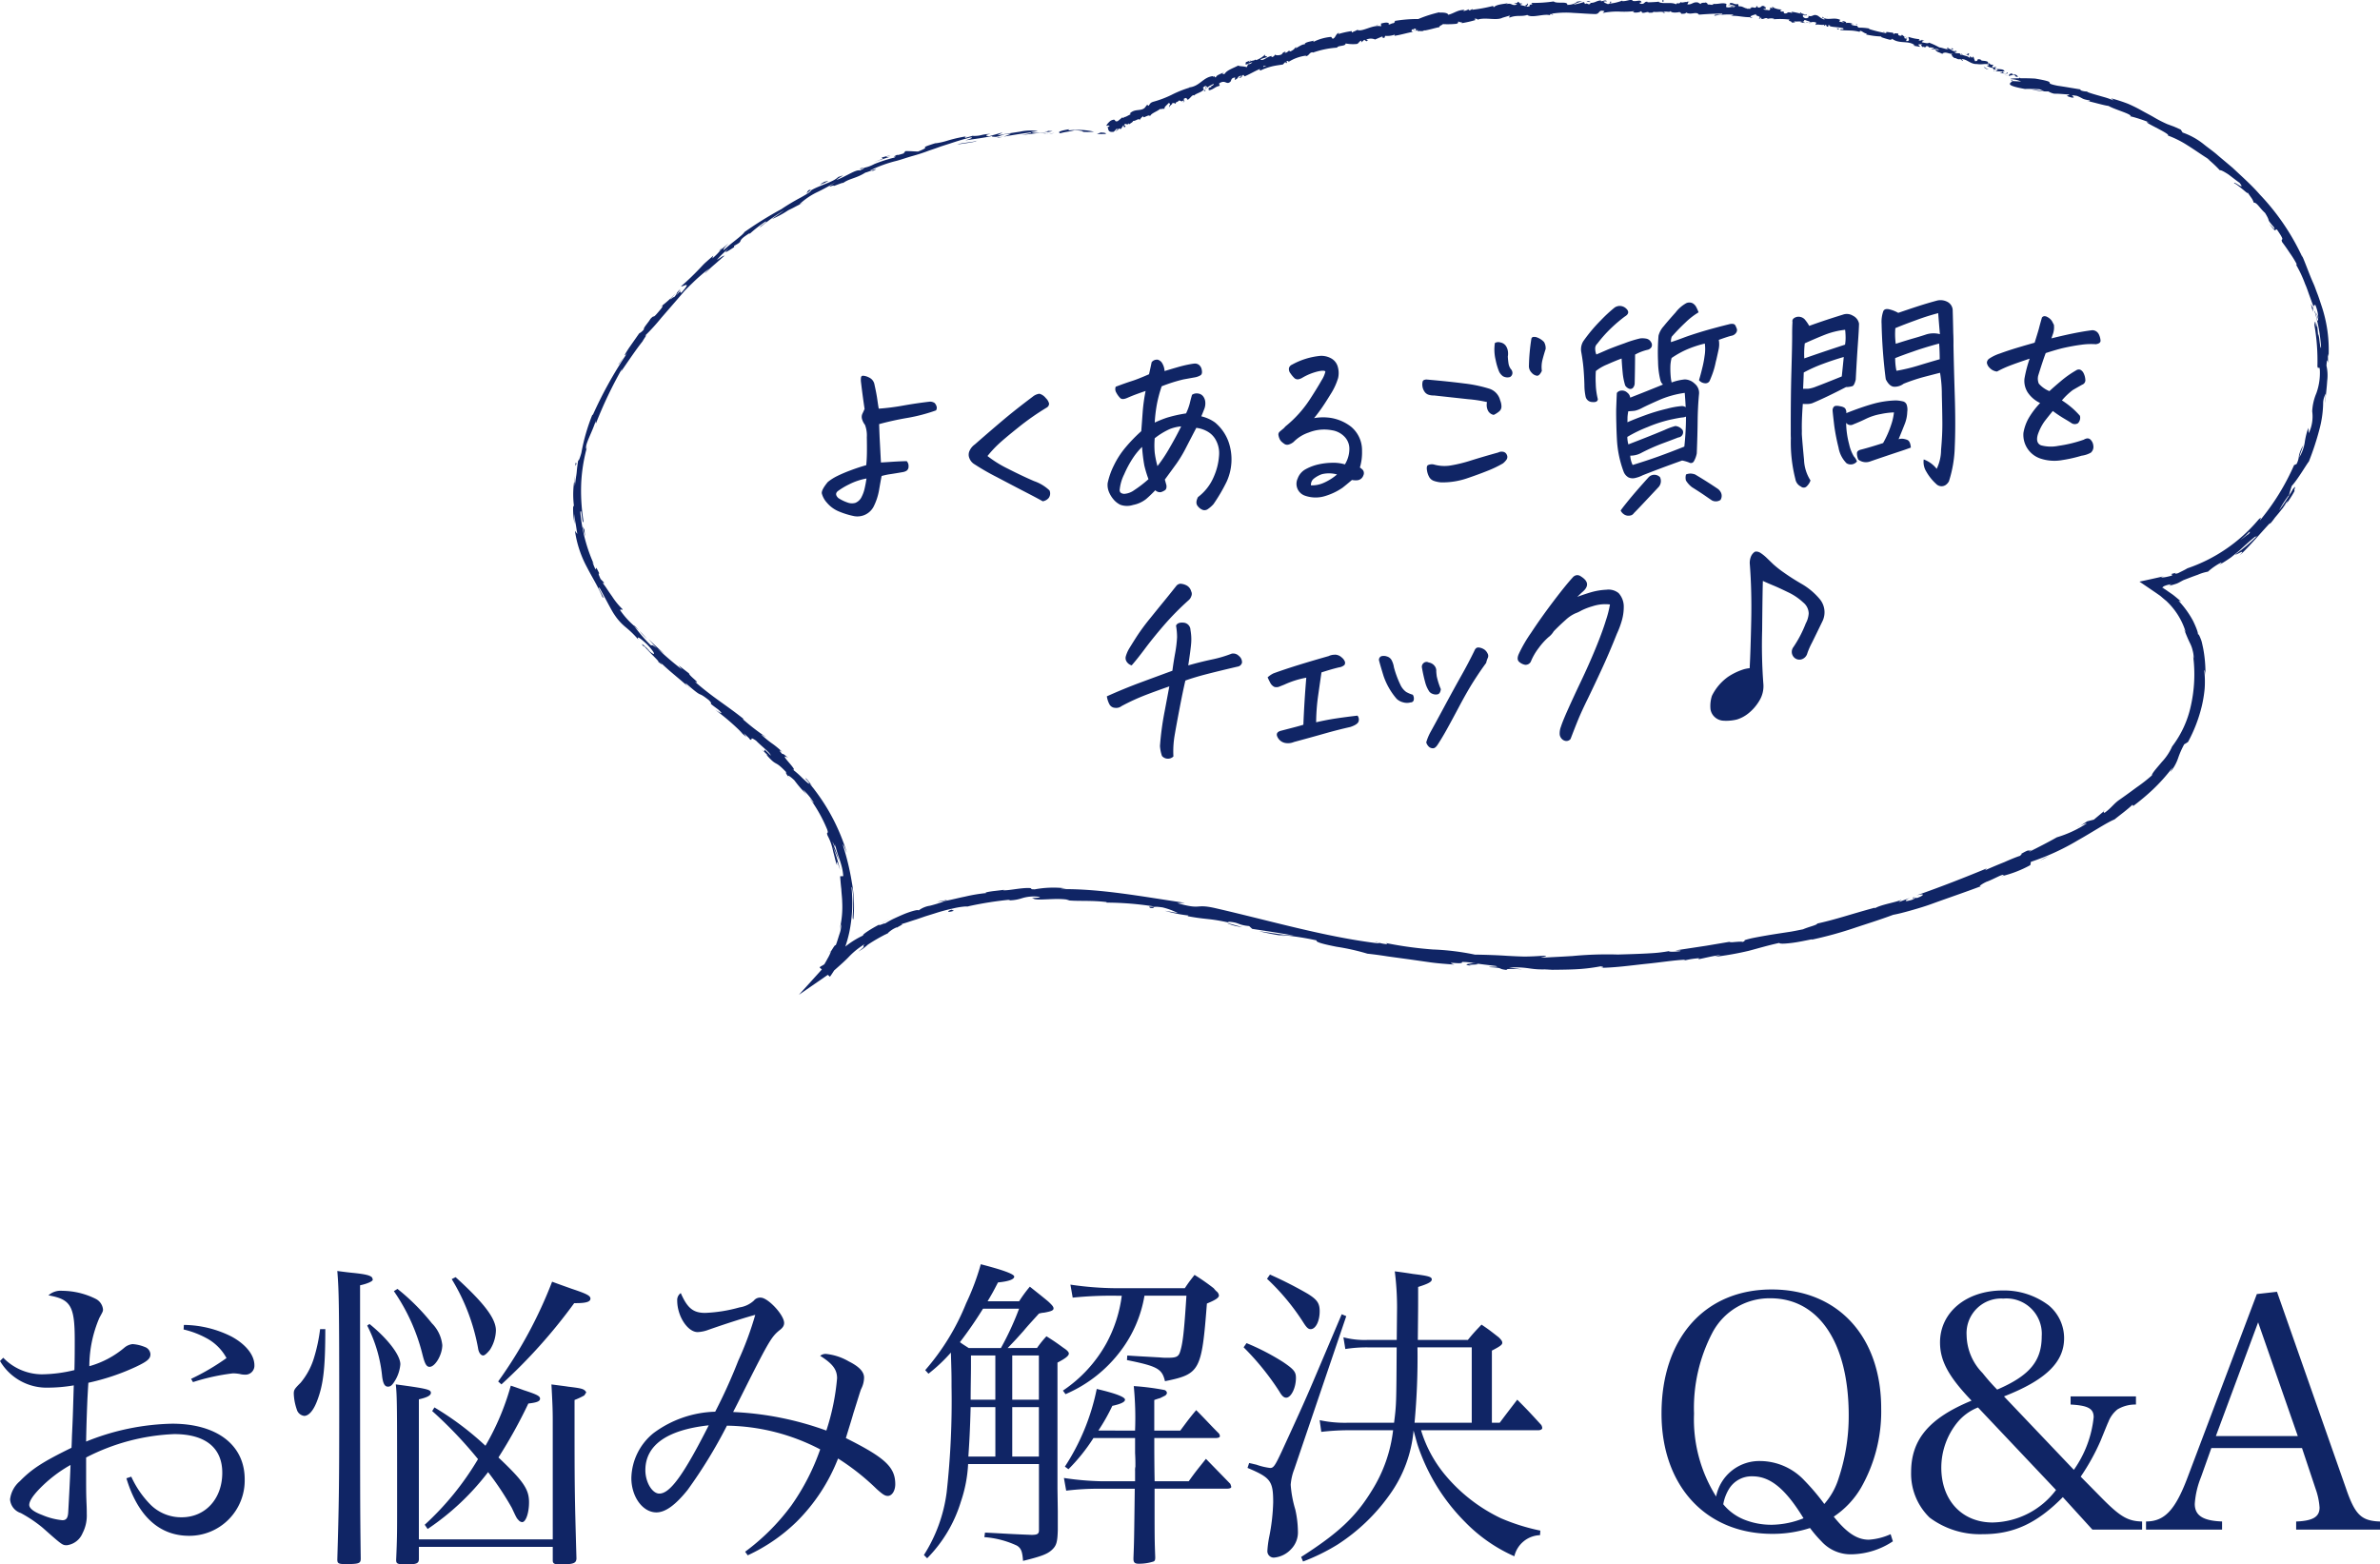 <svg xmlns="http://www.w3.org/2000/svg" width="249.016" height="163.695" viewBox="0 0 249.016 163.695">
  <g id="グループ_1615" data-name="グループ 1615" transform="translate(-809.056 -7305.821)">
    <path id="パス_12049" data-name="パス 12049" d="M-122.944-18.768a5.652,5.652,0,0,0,5.066,2.788,15.91,15.91,0,0,0,2.652-.238c-.1,3.366-.1,3.366-.17,4.9-.034.646-.034,1.156-.068,1.632-2.992,1.462-4.148,2.21-5.406,3.5a2.943,2.943,0,0,0-1.02,1.9,1.617,1.617,0,0,0,1.122,1.428,14.035,14.035,0,0,1,2.278,1.53C-116.416.51-116.416.51-115.94.51a2.066,2.066,0,0,0,1.632-1.258,3.982,3.982,0,0,0,.442-2.006c0-.272,0-.646-.034-1.292-.034-1.02-.034-1.02-.034-4.624a21.967,21.967,0,0,1,9.214-2.448c3.264,0,5.032,1.428,5.032,4.046,0,2.72-1.768,4.658-4.25,4.658a4.548,4.548,0,0,1-3.23-1.292,10.1,10.1,0,0,1-2.04-2.958l-.51.17c1.19,3.944,3.434,6.018,6.562,6.018a5.792,5.792,0,0,0,5.814-5.916c0-3.6-2.924-5.814-7.582-5.814a25.186,25.186,0,0,0-9.01,1.87c.034-2.04.1-3.536.136-4.454.068-1.224.068-1.224.1-1.7a23.642,23.642,0,0,0,4.964-1.666c1.224-.578,1.53-.85,1.53-1.326a.866.866,0,0,0-.578-.748,4.142,4.142,0,0,0-1.292-.306,1.615,1.615,0,0,0-.816.34,9.743,9.743,0,0,1-3.706,1.972,12.9,12.9,0,0,1,1.054-5.066c.374-.68.374-.68.374-.884a1.392,1.392,0,0,0-.748-1.088,7.945,7.945,0,0,0-3.5-.85,1.911,1.911,0,0,0-1.462.476c2.346.408,2.754,1.122,2.754,4.692,0,.612,0,2.142-.034,3.128a14.915,14.915,0,0,1-3.4.442,5.682,5.682,0,0,1-4.046-1.734Zm7.378,10.88c0,.2-.068,1.87-.238,4.93-.034.612-.2.85-.612.85a7.111,7.111,0,0,1-2.108-.544c-.918-.34-1.36-.714-1.36-1.054q0-.561,1.02-1.632A14.24,14.24,0,0,1-115.566-7.888Zm11.832-14.178a9.458,9.458,0,0,1,2.346.884,5.125,5.125,0,0,1,2.142,2.108,24.027,24.027,0,0,1-3.706,2.176l.2.34a21.957,21.957,0,0,1,4.182-.918,4.493,4.493,0,0,1,.714.068,1.984,1.984,0,0,0,.51.068.937.937,0,0,0,1.02-.986c0-1.054-.884-2.176-2.38-2.992a11.272,11.272,0,0,0-5-1.224Zm26.01,8.534A44.158,44.158,0,0,1-72.93-8.5a30.027,30.027,0,0,1-5.576,6.868l.306.442a26.476,26.476,0,0,0,6.324-5.95A30.534,30.534,0,0,1-69.394-3.4c.51,1.088.51,1.088.714,1.292a.523.523,0,0,0,.374.2c.374,0,.714-.952.714-2.074,0-1.36-.578-2.21-3.2-4.692a51.729,51.729,0,0,0,3.128-5.644c.918-.1,1.224-.238,1.224-.51s-.34-.442-1.7-.884c-.272-.1-.748-.272-1.36-.476a26.632,26.632,0,0,1-2.652,6.29,31.3,31.3,0,0,0-5.338-4.012Zm-9.928-14.654c.17,2.04.2,3.57.2,14.926,0,7.514-.034,9.656-.2,15.266,0,.408.136.476.85.476,1.428,0,1.6-.068,1.6-.578-.068-5.542-.068-5.542-.068-28.594.68-.136,1.326-.408,1.326-.578a.536.536,0,0,0-.1-.272c-.238-.2-.646-.306-1.9-.442C-86.326-28.016-86.9-28.084-87.652-28.186Zm-1.8,6.086a17.5,17.5,0,0,1-.646,3.026,7.412,7.412,0,0,1-1.394,2.584c-.646.646-.714.748-.714,1.156a5.639,5.639,0,0,0,.374,1.8.935.935,0,0,0,.714.51c.476,0,.952-.544,1.326-1.5.68-1.734.884-3.468.884-7.582Zm7.718-3.978a20.192,20.192,0,0,1,2.992,6.63c.238.952.408,1.292.748,1.292.578,0,1.326-1.258,1.326-2.278a3.773,3.773,0,0,0-1.088-2.278,22.492,22.492,0,0,0-3.6-3.6Zm6.052-1.258a21.035,21.035,0,0,1,2.754,7.208c.068.51.306.782.544.782.17,0,.476-.306.714-.612a3.953,3.953,0,0,0,.612-2.006c0-1.258-1.258-2.89-4.216-5.576Zm5.2,11.016a56.393,56.393,0,0,0,7.616-8.5h.17c1.054,0,1.53-.136,1.53-.476,0-.306-.408-.51-1.938-1.02-.476-.17-1.156-.408-2.074-.748a46.419,46.419,0,0,1-5.644,10.438Zm-14.042-6.154a14.771,14.771,0,0,1,1.564,5.338c.1.748.272,1.054.612,1.054.238,0,.408-.136.612-.442a3.926,3.926,0,0,0,.68-1.9c0-.952-1.326-2.686-3.23-4.216ZM-65.11-.1H-79.118V-14.756c.884-.2,1.258-.408,1.258-.68,0-.34-.374-.442-3.672-.884.136,1.292.136,2.244.136,12.886,0,2.516,0,3.23-.1,5.474,0,.408.136.476,1.054.476,1.088,0,1.326-.1,1.326-.578V.68H-65.11V2.108c0,.306.17.408.68.408,1.462,0,1.768-.1,1.8-.612-.2-7.14-.2-7.14-.2-16.592a7.937,7.937,0,0,0,1.02-.476c.2-.306.2-.306.2-.34,0,0-.136-.2-.17-.2-.2-.17-.544-.238-1.7-.374-.408-.068-1.02-.136-1.768-.238.1,1.8.136,2.618.136,3.774Zm20.4,1.666a18.281,18.281,0,0,0,5.1-3.5,19.138,19.138,0,0,0,4.352-6.63,24.658,24.658,0,0,1,4.046,3.2c.612.544.85.714,1.156.714.442,0,.782-.544.782-1.224,0-1.8-1.088-2.788-5.168-4.828.476-1.564.612-1.972.782-2.584.51-1.6.714-2.312.816-2.55a2.688,2.688,0,0,0,.306-1.19c0-.612-.51-1.156-1.6-1.7a5.924,5.924,0,0,0-2.38-.782.887.887,0,0,0-.612.2c1.292.816,1.768,1.428,1.768,2.346a24.037,24.037,0,0,1-1.122,5.474A32.732,32.732,0,0,0-46.24-13.43c.34-.646.476-.918,1.394-2.754,2.346-4.658,2.652-5.134,3.434-5.78.374-.272.51-.51.51-.782,0-.85-1.7-2.652-2.448-2.652a.825.825,0,0,0-.714.306,2.8,2.8,0,0,1-1.5.714,15.5,15.5,0,0,1-3.6.578c-1.258,0-1.87-.51-2.55-2.074a.875.875,0,0,0-.374.782c0,1.632,1.088,3.3,2.142,3.3a3.659,3.659,0,0,0,1.122-.238c1.734-.612,4.08-1.36,4.9-1.564A34.051,34.051,0,0,1-45.7-18.8a55.611,55.611,0,0,1-2.414,5.338,11.335,11.335,0,0,0-6.46,2.244,6.218,6.218,0,0,0-2.312,4.692c0,1.972,1.19,3.6,2.618,3.6.952,0,2.006-.782,3.264-2.346A50.942,50.942,0,0,0-46.886-12,21.686,21.686,0,0,1-37.128-9.52a23.653,23.653,0,0,1-3.026,5.882A22.874,22.874,0,0,1-44.982,1.19Zm-4.08-13.6c-2.618,5.168-4.046,7.14-5.168,7.14-.748,0-1.462-1.19-1.462-2.448C-55.42-9.962-53.142-11.56-48.79-12.036Zm31.28-8.092c.782-.816.85-.884,1.666-1.8.51-.612.714-.816,1.6-1.8a2.376,2.376,0,0,1,.544-.1c.748-.136.986-.238.986-.442,0-.17-.136-.34-.578-.748-.782-.646-1.054-.85-1.9-1.53a13.684,13.684,0,0,0-1.122,1.53h-3.3c.544-.918.612-1.054,1.088-1.972,1.054-.1,1.7-.306,1.7-.612,0-.272-1.258-.714-3.5-1.292a25.733,25.733,0,0,1-1.53,4.08,24.5,24.5,0,0,1-4.284,7l.34.374a17.214,17.214,0,0,0,2.346-2.21c.068,2.312.068,2.312.068,3.57a86.721,86.721,0,0,1-.51,11.05,16.03,16.03,0,0,1-2.38,6.562l.34.34a14.379,14.379,0,0,0,3.536-5.95,14.267,14.267,0,0,0,.748-3.91h7.412v6.936c0,.374-.17.476-.782.476-2.584-.1-2.754-.136-4.862-.238l-.068.476a9.705,9.705,0,0,1,3.4.884c.442.272.578.612.646,1.6,1.938-.476,2.55-.714,3.026-1.156s.578-.816.612-2.074V-3.06l-.034-2.346V-18.6c.85-.442,1.19-.714,1.19-.952,0-.136-.17-.34-.544-.578-.748-.544-.986-.714-1.8-1.224a11.1,11.1,0,0,0-.986,1.224Zm-4.08,0c-.476-.306-.646-.408-.918-.612a42.533,42.533,0,0,0,2.414-3.5h3.774a30.075,30.075,0,0,1-1.9,4.114Zm2.788.782v4.624h-2.584c0-1.19.034-2.652.034-3.468v-1.156Zm1.768,0h2.788v4.624h-2.788Zm2.788,5.406v5.168h-2.788V-13.94Zm-7.378,5.168c.1-1.5.17-2.652.238-5.168H-18.8v5.168ZM1.19-25.6c-.238,3.74-.374,4.93-.646,5.814-.17.578-.408.68-1.326.68a6.019,6.019,0,0,1-.782-.034c-2.448-.136-2.448-.136-3.434-.2l-.034.476c3.2.646,3.672.918,3.978,2.21,3.672-.748,3.842-1.088,4.386-8.126.918-.374,1.258-.612,1.258-.85a.638.638,0,0,0-.272-.442,2.78,2.78,0,0,1-.272-.306A23.1,23.1,0,0,0,2.04-27.778c-.476.612-.612.782-1.02,1.394H-6.154a34.021,34.021,0,0,1-4.794-.374l.238,1.36a39.778,39.778,0,0,1,4.556-.2h.578a14.177,14.177,0,0,1-1.6,4.964,14.281,14.281,0,0,1-4.556,4.964l.272.374a14.181,14.181,0,0,0,5.814-4.59A13.137,13.137,0,0,0-3.2-25.6Zm-9.214,14.11a20.389,20.389,0,0,0,1.462-2.584c.918-.2,1.326-.408,1.326-.646,0-.272-.918-.646-2.958-1.122a23.263,23.263,0,0,1-3.332,8.126l.374.272A19.248,19.248,0,0,0-8.534-10.71h4.352v1.564c.034.612.034.952.034,1.156v.272a1.662,1.662,0,0,0-.034.442v1.088H-7.854a30.105,30.105,0,0,1-3.774-.34L-11.39-5.2a27.077,27.077,0,0,1,3.536-.2h3.638C-4.284.1-4.284.1-4.352,1.836v.1c0,.374.136.51.544.51A5,5,0,0,0-2.244,2.21c.136-.068.17-.17.17-.442C-2.142-.1-2.142-.1-2.142-5.406h7.48c.408,0,.544-.068.544-.2a3.129,3.129,0,0,0-.1-.306c-1.088-1.122-1.462-1.5-2.55-2.618-.782.986-1.054,1.292-1.8,2.346h-3.57c-.034-1.938-.034-3.434-.034-4.522H4.216c.306,0,.476-.068.476-.2a.543.543,0,0,0-.1-.272c-1.02-1.02-1.326-1.394-2.38-2.448-.748.884-.952,1.19-1.666,2.142h-2.72v-3.2a6.258,6.258,0,0,1,.612-.2l.476-.238a.411.411,0,0,0,.238-.306.361.361,0,0,0-.272-.306,26.265,26.265,0,0,0-3.2-.408,34.006,34.006,0,0,1,.136,4.658Zm46.036-.034c.238,0,.408-.1.408-.238a.783.783,0,0,0-.1-.306c-1.054-1.156-1.394-1.53-2.516-2.652-.782,1.02-1.02,1.326-1.836,2.414H33.15v-7.548c.85-.442,1.088-.612,1.088-.816,0-.17-.1-.306-.374-.578-.748-.578-.986-.782-1.8-1.326-.612.646-.816.85-1.428,1.6H25.4c.034-3.4.034-3.4.034-4.182v-1.36c1.088-.34,1.428-.544,1.428-.782,0-.272-.306-.374-1.972-.578-.408-.068-1.088-.17-1.9-.272a29.977,29.977,0,0,1,.238,3.774l-.034,3.4H20.2a8.746,8.746,0,0,1-2.584-.272l.2,1.224a14.266,14.266,0,0,1,2.38-.17h2.992c-.034,5.916-.034,5.984-.272,7.888H17.952a12.427,12.427,0,0,1-2.822-.272l.17,1.224a25.264,25.264,0,0,1,2.652-.17h4.862a15.12,15.12,0,0,1-2.21,6.29c-1.7,2.788-3.536,4.488-7.412,6.97l.2.476A20.88,20.88,0,0,0,17,.442a19.844,19.844,0,0,0,5.44-5.2,13.541,13.541,0,0,0,2.516-6.732c.238.85.306,1.122.408,1.462a20.561,20.561,0,0,0,5,8.126A16.452,16.452,0,0,0,35.5,1.666a2.861,2.861,0,0,1,2.686-2.21l.034-.476A21.225,21.225,0,0,1,34.1-2.312a17.228,17.228,0,0,1-5.746-4.42,13.364,13.364,0,0,1-2.618-4.794Zm-12.954-.782a73.605,73.605,0,0,0,.306-7.888h5.678v7.888ZM9.622-27.37A23.687,23.687,0,0,1,13.5-22.678c.272.408.442.578.68.578.544,0,.952-.85.952-1.87,0-.85-.272-1.224-1.258-1.836a41.6,41.6,0,0,0-3.944-2.006ZM7.174-20.2a27.477,27.477,0,0,1,3.74,4.624c.272.476.476.646.714.646.51,0,1.02-1.02,1.02-2.074,0-.612-.2-.884-1.36-1.666A24.476,24.476,0,0,0,7.48-20.638ZM7.582-7.582c2.414,1.02,2.686,1.36,2.686,3.6A20.738,20.738,0,0,1,9.86-.408a10.846,10.846,0,0,0-.2,1.5.67.67,0,0,0,.68.714,2.747,2.747,0,0,0,1.8-.884,2.511,2.511,0,0,0,.714-1.9A10.9,10.9,0,0,0,12.58-3.23,11.779,11.779,0,0,1,12.1-5.814a5.592,5.592,0,0,1,.374-1.632l5.44-16.014-.476-.2-2.584,6.086c-1.122,2.652-1.53,3.57-3.706,8.3-.68,1.462-.85,1.7-1.19,1.7A6.663,6.663,0,0,1,8.5-7.922c-.17-.034-.408-.1-.748-.17ZM74.868-.646a6.536,6.536,0,0,1-2.278.578c-1.224,0-2.312-.714-3.672-2.414a9.213,9.213,0,0,0,2.856-3.026,16.091,16.091,0,0,0,2.108-8.3c0-7.514-4.522-12.444-11.458-12.444-7,0-11.526,5.1-11.526,12.988C50.9-5.712,55.522-.68,62.492-.68a12.526,12.526,0,0,0,3.944-.612A12.884,12.884,0,0,0,67.626.1a4.12,4.12,0,0,0,3.162,1.36A8.037,8.037,0,0,0,75.106.1ZM56.61-4.59A15.16,15.16,0,0,1,54.3-13.26a16.993,16.993,0,0,1,1.938-8.5,6.749,6.749,0,0,1,6.052-3.57c5.066,0,8.194,4.658,8.194,12.274a20.577,20.577,0,0,1-1.054,6.562,7.305,7.305,0,0,1-1.5,2.686,23.384,23.384,0,0,0-2.074-2.448A6.394,6.394,0,0,0,61.234-8.3,4.607,4.607,0,0,0,56.61-4.59Zm9.146,2.278a9.194,9.194,0,0,1-3.264.68,7.635,7.635,0,0,1-2.958-.544,5.443,5.443,0,0,1-2.176-1.6,4.567,4.567,0,0,1,.578-1.564A2.77,2.77,0,0,1,60.418-6.7C62.288-6.7,63.886-5.372,65.756-2.312ZM93.7-15.062v.85c1.8.1,2.414.408,2.414,1.326a11.607,11.607,0,0,1-2.074,5.508l-7.31-7.684c4.352-1.7,6.29-3.57,6.29-6.086a4.466,4.466,0,0,0-1.6-3.434A7.748,7.748,0,0,0,86.6-26.146c-3.808,0-6.562,2.278-6.562,5.44,0,1.938.918,3.6,3.3,6.086-4.454,1.836-6.324,4.08-6.324,7.48a6.386,6.386,0,0,0,1.938,4.76A8.8,8.8,0,0,0,84.524-.646c3.23,0,5.678-1.156,8.364-3.876l3.094,3.4h5.2v-.85c-1.462-.034-2.244-.476-4.08-2.312l-2.346-2.38a22.816,22.816,0,0,0,2.074-3.74c.748-1.836.748-1.836.816-1.972A3.093,3.093,0,0,1,98.6-13.7a3.6,3.6,0,0,1,1.938-.51v-.85Zm-7.684-.714a21.429,21.429,0,0,1-1.53-1.734,5.769,5.769,0,0,1-1.666-3.944A3.623,3.623,0,0,1,86.666-25.3a3.7,3.7,0,0,1,4.012,3.944C90.678-18.768,89.42-17.238,86.02-15.776ZM92.174-5.27a8.493,8.493,0,0,1-6.63,3.4c-3.2,0-5.372-2.312-5.372-5.746A7.53,7.53,0,0,1,81.8-12.274a5.3,5.3,0,0,1,2.21-1.632Zm16.252-4.386h9.486l1.428,4.284a7.246,7.246,0,0,1,.408,1.938c0,.986-.714,1.394-2.448,1.462v.85h8.772v-.85c-1.972-.068-2.618-.714-3.57-3.5L115.294-26.01l-2.108.238L105.944-6.6c-1.292,3.434-2.414,4.624-4.352,4.624v.85h7.956v-.85c-1.972-.068-2.856-.612-2.856-1.836a9.056,9.056,0,0,1,.646-2.788Zm9.044-1.258H108.9l4.42-11.9Z" transform="translate(932 7467)" fill="#102565"/>
    <g id="グループ_1611" data-name="グループ 1611">
      <path id="パス_12047" data-name="パス 12047" d="M-62.744-4.807q.09-.584.135-1.247t.079-1.673a3.121,3.121,0,0,0-.124-1.3,1.745,1.745,0,0,1-.281-.64.809.809,0,0,1,.079-.55q.135-.247.247-.472-.135-1.393-.225-2.785a1.773,1.773,0,0,1,.022-.517.2.2,0,0,1,.225-.18,1.583,1.583,0,0,1,.629.225.989.989,0,0,1,.517.764q.157.921.213,1.561t.1.977a24.082,24.082,0,0,0,2.572-.191q1.336-.168,2.729-.258a.83.83,0,0,1,.573.168.9.9,0,0,1,.18.359.5.5,0,0,1-.079.416,17.868,17.868,0,0,1-3.043.629q-1.539.18-2.976.494Q-61.194-8-61.194-7.446v2.437q.427,0,1.168-.011t1.527.011a.7.7,0,0,1,.168.562.512.512,0,0,1-.225.438,1.093,1.093,0,0,1-.393.124q-.921.112-1.325.146a7.214,7.214,0,0,0-.921.146q-.135.517-.337,1.426a6.262,6.262,0,0,1-.674,1.741,1.918,1.918,0,0,1-2.089.876,8.442,8.442,0,0,1-1.539-.562A3.253,3.253,0,0,1-67.057-1.1a2.307,2.307,0,0,1-.483-1q-.034-.371.685-1.157a5.17,5.17,0,0,1,.988-.562,15.132,15.132,0,0,1,1.438-.528Q-63.553-4.627-62.744-4.807Zm-.045,1.393a6.62,6.62,0,0,0-1.875.528,7.485,7.485,0,0,0-1.2.64q-.382.292.022.719a4.309,4.309,0,0,0,.932.517,1.313,1.313,0,0,0,.831.079,1.26,1.26,0,0,0,.685-.6,3.613,3.613,0,0,0,.359-.865Q-62.9-2.875-62.789-3.414ZM-50.025-5.1a11.855,11.855,0,0,0,2.066,1.438q1.393.809,2.662,1.438a4.448,4.448,0,0,1,1.561,1.056.787.787,0,0,1-.124.786,1.025,1.025,0,0,1-.64.314q-.449-.292-1.774-1.067t-2.92-1.729A24.92,24.92,0,0,1-51.4-4.29a1.252,1.252,0,0,1-.517-.651.954.954,0,0,1,.056-.82,1.628,1.628,0,0,1,.573-.618q1.8-1.415,3.122-2.415t3.189-2.257a1.411,1.411,0,0,1,.674-.27.37.37,0,0,1,.112.022,1.26,1.26,0,0,1,.562.449,1.2,1.2,0,0,1,.326.606.469.469,0,0,1-.258.4,26.827,26.827,0,0,0-3.077,1.92q-1.55,1.112-2.2,1.662A11.635,11.635,0,0,0-50.025-5.1ZM-32.679-.606a13.08,13.08,0,0,1-1,.865,3.151,3.151,0,0,1-1.4.55,2.069,2.069,0,0,1-1.336-.09,2.208,2.208,0,0,1-.73-.663,2.879,2.879,0,0,1-.416-.831,1.887,1.887,0,0,1-.056-.842,7.762,7.762,0,0,1,.741-1.8,9.019,9.019,0,0,1,1.336-1.842,16.538,16.538,0,0,1,1.718-1.595q.112-.854.247-1.943a18,18,0,0,1,.427-2.235q-.786.225-1.134.337t-.775.27q-.562.225-.775,0a2.191,2.191,0,0,1-.382-.584.7.7,0,0,1-.034-.629q1.056-.337,1.707-.505t1.842-.618q.18-.629.337-1.235a.661.661,0,0,1,.494-.247h.135a.8.8,0,0,1,.494.449,1.733,1.733,0,0,1,.18.786q.629-.157,1.3-.314t1.146-.225q.449-.067.708-.079a.692.692,0,0,1,.472.157.833.833,0,0,1,.27.562q.056.393-.146.528a1.711,1.711,0,0,1-.674.2q-.517.067-1.146.146a16.736,16.736,0,0,0-2.313.6,13.894,13.894,0,0,0-.6,1.853,15.389,15.389,0,0,0-.326,1.9,12.222,12.222,0,0,1,1.28-.438,13.951,13.951,0,0,1,2.044-.348A5.906,5.906,0,0,0-28.6-9.5q.124-.427.281-.876a.851.851,0,0,1,.651-.1.776.776,0,0,1,.528.359,1.138,1.138,0,0,1,.168.6,1.584,1.584,0,0,1-.168.741q-.191.427-.326.7a3.973,3.973,0,0,1,1.4.719,4.682,4.682,0,0,1,1.336,2.2,5.613,5.613,0,0,1-.438,4.032,17.62,17.62,0,0,1-1.516,2.3,3.443,3.443,0,0,1-.618.483.6.6,0,0,1-.517.056,1.172,1.172,0,0,1-.517-.438q-.258-.348.079-.932A5.189,5.189,0,0,0-26.491-1.7a6.547,6.547,0,0,0,.663-2.179,2.858,2.858,0,0,0-.225-1.583,2.217,2.217,0,0,0-.809-.966,3.058,3.058,0,0,0-1.19-.472q-.584.988-1.168,1.988a13.546,13.546,0,0,1-1.089,1.628q-.505.629-1.314,1.617l.135.606q.022.382-.18.505a1.5,1.5,0,0,1-.438.18A.692.692,0,0,1-32.679-.606Zm-1.146-4.6a7.229,7.229,0,0,0-1.022,1.123,11.147,11.147,0,0,0-1,1.651,4.575,4.575,0,0,0-.539,1.516.435.435,0,0,0,.056.359.621.621,0,0,0,.46.157A1.994,1.994,0,0,0-34.88-.73,12.507,12.507,0,0,0-33.33-1.8a12.109,12.109,0,0,1-.359-1.449A17.788,17.788,0,0,1-33.824-5.211Zm1.37-.831a8.666,8.666,0,0,0-.079,1.494,10.015,10.015,0,0,0,.213,1.426,15.453,15.453,0,0,0,1.37-1.842q.764-1.168,1.325-2.179a4.259,4.259,0,0,0-1.224.225A7.6,7.6,0,0,0-32.454-6.042Zm16.762-1.235a5.41,5.41,0,0,1,1.741.067,4.676,4.676,0,0,1,2.1,1.056,3.2,3.2,0,0,1,.988,2.583,5.424,5.424,0,0,1-.314,1.707,1.642,1.642,0,0,1,.292.27.543.543,0,0,1,.022.584.74.74,0,0,1-.606.46,2.088,2.088,0,0,1-.606-.056q-.584.449-1.033.764A6.55,6.55,0,0,1-14.884.91,3.363,3.363,0,0,1-17.062.786a1.309,1.309,0,0,1-.674-1.842,1.789,1.789,0,0,1,.9-.932,5.053,5.053,0,0,1,1.359-.427,6.911,6.911,0,0,1,1.471-.09,4.2,4.2,0,0,1,1.28.236,3.107,3.107,0,0,0,.55-1.583A1.8,1.8,0,0,0-12.649-5.2,2.3,2.3,0,0,0-13.9-5.907a4.343,4.343,0,0,0-2.437.112,3.964,3.964,0,0,0-1.628.9,1.42,1.42,0,0,1-.539.247.518.518,0,0,1-.416-.079,2.612,2.612,0,0,1-.3-.258.931.931,0,0,1-.213-.371,1.314,1.314,0,0,1-.079-.4.386.386,0,0,1,.168-.3q.168-.135.326-.247a1.43,1.43,0,0,0,.27-.247,12.219,12.219,0,0,0,2.808-2.83q.809-1.123,1.235-1.8a2.9,2.9,0,0,0,.449-.9q-.112-.18-.876-.034a5.963,5.963,0,0,0-1.595.573,1.342,1.342,0,0,1-.382.124.51.51,0,0,1-.4-.124,2.936,2.936,0,0,1-.4-.528.711.711,0,0,1-.135-.562.535.535,0,0,1,.337-.348,7.581,7.581,0,0,1,3.01-.764,2.1,2.1,0,0,1,1.067.292,1.426,1.426,0,0,1,.674.865,2.358,2.358,0,0,1-.011,1.269,6.779,6.779,0,0,1-.887,1.662q-.663.966-1.089,1.5T-15.692-7.277Zm-.7,7.008A3.027,3.027,0,0,0-15.03-.46a5.591,5.591,0,0,0,1.426-.8,3.155,3.155,0,0,0-1.572-.112,2.817,2.817,0,0,0-.865.416A.812.812,0,0,0-16.388-.27ZM3.092-6.626a.849.849,0,0,1-.6-.539A1.368,1.368,0,0,1,2.463-8,13.183,13.183,0,0,0,.553-8.4Q-.839-8.625-3.04-8.984a1.618,1.618,0,0,1-.55-.1.806.806,0,0,1-.438-.382A1.261,1.261,0,0,1-4.2-10.04a1.233,1.233,0,0,1,.056-.472q.067-.18.4-.18,2.4.337,3.976.629a14.089,14.089,0,0,1,2.538.674,1.707,1.707,0,0,1,1.078,1.28,1.712,1.712,0,0,1,.1.64.652.652,0,0,1-.292.528A2.545,2.545,0,0,1,3.092-6.626ZM-3.445-1.774a4,4,0,0,0,1.741.2A14.868,14.868,0,0,0,.475-1.988q1.269-.326,2.886-.685a.766.766,0,0,1,.517-.045.511.511,0,0,1,.371.348.484.484,0,0,1-.067.494,1.848,1.848,0,0,1-.393.371,11.18,11.18,0,0,1-1.606.674q-.977.337-2.269.7a8.017,8.017,0,0,1-2.684.27,2.977,2.977,0,0,1-.708-.18.917.917,0,0,1-.505-.438,2.024,2.024,0,0,1-.2-.719q-.045-.416.112-.528A.958.958,0,0,1-3.445-1.774ZM7.045-11.612a20.806,20.806,0,0,1,.4-2.763.241.241,0,0,1,.27-.18,1.041,1.041,0,0,1,.2.022,1.9,1.9,0,0,1,.831.562,1.289,1.289,0,0,1,.135.741q-.225.584-.393,1.123a3.052,3.052,0,0,0-.124,1.146q-.27.494-.517.483a.879.879,0,0,1-.55-.337A.98.98,0,0,1,7.045-11.612ZM3.608-14.128a.691.691,0,0,1,.573-.034.891.891,0,0,1,.539.359,1.284,1.284,0,0,1,.2.573,1.664,1.664,0,0,1-.034.584q0,.359.034.708a1.325,1.325,0,0,0,.213.618.584.584,0,0,1,.146.427.491.491,0,0,1-.281.4.94.94,0,0,1-.73-.124,1.3,1.3,0,0,1-.371-.494,6.511,6.511,0,0,1-.3-1.235A4.615,4.615,0,0,1,3.608-14.128ZM24.66-7.682q-.2,1.348-.292,2.808T24.1-1.5a2.613,2.613,0,0,1-.348.82.347.347,0,0,1-.483.112,3.669,3.669,0,0,0-.741-.258q-2.336.7-4.2,1.325a3.151,3.151,0,0,1-.764.236,1.068,1.068,0,0,1-.73-.09A1.167,1.167,0,0,1,16.35,0a11.3,11.3,0,0,1-.517-3.459q0-.809.022-1.482.022-.921.067-1.617.112-1.258.157-1.685a.633.633,0,0,1,.483-.225.78.78,0,0,1,.606.247.765.765,0,0,1,.281.539q1.774-.584,3.5-1.19a.843.843,0,0,1-.247-.449,8.475,8.475,0,0,1-.146-1.977,21.343,21.343,0,0,1,.191-2.7,2.313,2.313,0,0,1,.584-.955q.494-.55,1.325-1.381a3.561,3.561,0,0,1,1.19-.921.848.848,0,0,1,.27-.045.8.8,0,0,1,.359.09.978.978,0,0,1,.371.427,4.575,4.575,0,0,1,.213.562,7.545,7.545,0,0,0-1.437,1q-.809.685-1.5,1.4a1.478,1.478,0,0,0-.112.562q.674-.18,1.359-.4t1.92-.528q1.235-.3,2.875-.618a1.127,1.127,0,0,1,.393-.022.33.33,0,0,1,.292.213,3.322,3.322,0,0,1,.124.348.478.478,0,0,1-.1.382.736.736,0,0,1-.517.292q-.371.067-1.336.359a2.493,2.493,0,0,1-.067.988q-.112.427-.292,1.056-.045.135-.09.292a8,8,0,0,1-.449,1.3q-.2.449-.3.629a.477.477,0,0,1-.416.2.893.893,0,0,1-.674-.359q.225-.629.382-1.168a10.952,10.952,0,0,0,.337-1.348,4.3,4.3,0,0,0,.09-1.28,11.289,11.289,0,0,0-2.078.584,9.983,9.983,0,0,0-1.471.741,3.773,3.773,0,0,0-.18.943,9.1,9.1,0,0,0,0,1.28q.022.157.045.337a5.339,5.339,0,0,1,1.393-.247,1.518,1.518,0,0,1,1.011.494A1.243,1.243,0,0,1,24.66-7.682ZM15.833,4.065q.135-.2.91-1.056T18.91.764a.829.829,0,0,1,1.213.022.941.941,0,0,1-.247,1.078q-1.1,1.056-1.774,1.7t-.9.842a.568.568,0,0,1-.438.236.826.826,0,0,1-.55-.124A1.026,1.026,0,0,1,15.833,4.065ZM23.807.7q1.213.809,2.313,1.64a1.071,1.071,0,0,1,.292.4.805.805,0,0,1-.09.764.878.878,0,0,1-.9,0q-.18-.135-.674-.517t-1.325-.966a2.559,2.559,0,0,1-.606-.741,1.178,1.178,0,0,1,.045-.629,1.29,1.29,0,0,1,.505-.067A1.642,1.642,0,0,1,23.807.7ZM14.149-12.376q.314-.112,1-.371T17.17-13.4a12.169,12.169,0,0,1,1.64-.416,2.031,2.031,0,0,1,.629.056.71.71,0,0,1,.483.382.518.518,0,0,1,.034.517.641.641,0,0,1-.46.281,5.15,5.15,0,0,0-1.3.427q-.09,1.572-.2,2.987a.747.747,0,0,1-.213.483.373.373,0,0,1-.393.067.817.817,0,0,1-.4-.371,6.528,6.528,0,0,1-.191-1.336q-.034-.73-.034-1.494-.719.225-1.561.55a4.679,4.679,0,0,0-1.2.618,11.1,11.1,0,0,0-.079,1.336A7.28,7.28,0,0,0,14.059-7.7q-.045.359-.606.27A.724.724,0,0,1,12.8-8a5.857,5.857,0,0,1-.067-1.247q.022-.8,0-1.64t-.157-1.9a1.632,1.632,0,0,1,.27-1.033,16.658,16.658,0,0,1,1.954-2.1,14.942,14.942,0,0,1,1.527-1.269,1.024,1.024,0,0,1,.494-.135.994.994,0,0,1,.651.27q.539.517-.157.876a15.59,15.59,0,0,0-1.393,1.056A13.722,13.722,0,0,0,14.306-13.5a.673.673,0,0,0-.247.55A1.558,1.558,0,0,0,14.149-12.376Zm8.6,7.053q-.359.022-1.325.18a14.327,14.327,0,0,0-2.347.64,14.121,14.121,0,0,0-2.145.91A3.139,3.139,0,0,0,17-2.808q.7-.225,1.819-.6t2.044-.708A7.1,7.1,0,0,1,22.01-4.47,1.065,1.065,0,0,1,22.751-4a.546.546,0,0,1-.494.741q-.674.225-1.685.539a20.618,20.618,0,0,0-2.224.854,2.369,2.369,0,0,1-1.213.247,2.593,2.593,0,0,0,.2.988q1.527-.382,2.751-.752t2.751-.887a30.165,30.165,0,0,0,.337-3.122A1.216,1.216,0,0,1,22.751-5.323Zm-5.728.2q.764-.292,1.9-.64a19.852,19.852,0,0,1,2.325-.562,8.5,8.5,0,0,1,1.5-.191.728.728,0,0,1,.449.135q0-.741-.022-1.5a10.12,10.12,0,0,0-2.65.584q-1.19.449-1.8.719l-.2.09a2.9,2.9,0,0,1-.651.2q-.225.022-.7.022a5.526,5.526,0,0,0-.112.606Q17.046-5.413,17.024-5.121ZM49.082,1.438a4.624,4.624,0,0,0,.562-1.965q.225-1.561.281-2.8t.1-2.942a13.389,13.389,0,0,0-.067-2.313q-.674.135-1.662.337a19.224,19.224,0,0,0-2.2.606,1.575,1.575,0,0,1-.932.27q-.55,0-.91-.831l-.022-.247a55.216,55.216,0,0,1-.112-5.593,3.3,3.3,0,0,1,.258-1.314q.191-.3.741-.1a3.454,3.454,0,0,1,.8.382q1.011-.292,2.055-.573t2.1-.505a1.637,1.637,0,0,1,.27-.022,1.581,1.581,0,0,1,.741.2,1.038,1.038,0,0,1,.539.854q-.022,1.1-.067,2.448,0,.606-.045,1.28Q51.44-9.3,51.373-6.121T51.092-.775a12.788,12.788,0,0,1-.8,3.583,1.1,1.1,0,0,1-.371.371.778.778,0,0,1-.977-.168,5.241,5.241,0,0,1-.966-1.348,1.92,1.92,0,0,1-.2-1.28A3.044,3.044,0,0,1,49.082,1.438Zm1.011-16.262a23.161,23.161,0,0,0-2.313.6q-1.37.416-2.246.73a7.586,7.586,0,0,0-.045,1.64q1.19-.314,1.932-.483t1.336-.337a2.6,2.6,0,0,1,1.4.056Q50.115-13.769,50.092-14.824ZM36.548-14.2q.427-.135,1.336-.393t2.257-.6a1.2,1.2,0,0,1,1.022.168,1.162,1.162,0,0,1,.6.865q-.045.629-.225,2.066t-.427,3.773q-.18.584-.371.651a2.35,2.35,0,0,1-.685.067q-2.179.988-3.616,1.5a1.685,1.685,0,0,1-.517.056q-.27-.011-.472-.034-.225,1.774-.247,2.83-.022.225-.022.427.022,1.078.09,2.572a4.3,4.3,0,0,0,.562,2.212,1.532,1.532,0,0,1-.483.64.442.442,0,0,1-.55-.056,1.056,1.056,0,0,1-.539-.809,15.453,15.453,0,0,1-.247-4.312q0-.292.022-.629.18-3.616.4-6.334t.27-3.661q.045-.943.112-1.482-.067-.382.449-.517a.9.9,0,0,1,.842.292A4.319,4.319,0,0,1,36.548-14.2Zm3.729.606a8.161,8.161,0,0,0-2.1.393q-.977.326-2.19.8a9.541,9.541,0,0,0-.135,1.572q2.156-.629,4.335-1.213a4.307,4.307,0,0,0,.1-.82Q40.3-13.274,40.277-13.589ZM35.56-7.659q.382.022.584.022a3.6,3.6,0,0,0,.82-.191q.618-.191,2.707-.91.2-1.258.314-2.021-1.078.247-2.2.6a15.435,15.435,0,0,0-2.066.8Q35.628-8.288,35.56-7.659ZM40.794.225a.832.832,0,0,1-1.1.135,3.049,3.049,0,0,1-.752-1.685,21.313,21.313,0,0,1-.326-2.291q-.067-1.011-.09-1.55v-.067a.553.553,0,0,1,.146-.371q.146-.168.64-.034.517.112.584.359a.672.672,0,0,1,.045.4q1.527-.517,2.785-.809a9.841,9.841,0,0,1,2.493-.247,3.875,3.875,0,0,1,.651.124.565.565,0,0,1,.449.472,1.64,1.64,0,0,1,0,.663,3.743,3.743,0,0,1-.348,1.292q-.3.663-.708,1.516a1.223,1.223,0,0,1,.371-.034,1.723,1.723,0,0,1,.517.146q.326.135.348.831-.651.2-1.078.314-1.64.449-3.212.9A1.285,1.285,0,0,1,40.951.045a1.5,1.5,0,0,1-.112-.708q.045-.258.449-.326.988-.2,2.336-.562a10.393,10.393,0,0,0,.943-1.864,5.949,5.949,0,0,0,.359-1.28,8.045,8.045,0,0,0-1.381.1,5.974,5.974,0,0,0-1.539.4q-.651.281-1.393.528a.579.579,0,0,1-.741-.2,9.242,9.242,0,0,0,.2,2.269A4.181,4.181,0,0,0,40.49-.326,1.676,1.676,0,0,1,40.794.225Zm4.627-9.254a18.4,18.4,0,0,0,2.313-.427Q48.9-9.748,50-10q.045-1.056.022-1.64-.225.045-.427.09-1.393.314-2.358.606-1.1.314-1.887.584A6.6,6.6,0,0,0,45.4-9.119Zm17.122,4a9.441,9.441,0,0,1,1.078.9,8.716,8.716,0,0,1,.719.809.818.818,0,0,1-.247.764.634.634,0,0,1-.64-.022q-.236-.18-.764-.528a13.971,13.971,0,0,1-1.157-.865q-.494.539-.91,1.022a5.27,5.27,0,0,0-.8,1.4q-.27.831.292,1.1A3.959,3.959,0,0,0,61.924-.3a13.78,13.78,0,0,0,2.684-.505q.427-.225.674,0a1,1,0,0,1,.292.663.807.807,0,0,1-.292.73,2.685,2.685,0,0,1-.988.27,14.115,14.115,0,0,1-2.021.348A4.607,4.607,0,0,1,59.959.921a2.613,2.613,0,0,1-1.617-2.763,4.718,4.718,0,0,1,.629-1.516,8.663,8.663,0,0,1,1.28-1.516,3.223,3.223,0,0,1-1.235-1.168,2.24,2.24,0,0,1-.27-1.46A13.326,13.326,0,0,1,59.4-9.568q-1.437.4-2.134.629a11.324,11.324,0,0,0-1.348.539,1.222,1.222,0,0,1-.741-.416.949.949,0,0,1-.27-.55.554.554,0,0,1,.27-.427,4.509,4.509,0,0,1,1.168-.483q.9-.281,2.021-.55.741-.18,1.64-.382.494-1.325.562-1.572.09-.292.337-1.011a.34.34,0,0,1,.27-.135.618.618,0,0,1,.314.112,1.253,1.253,0,0,1,.449.449q.09.2.18.393a2.14,2.14,0,0,1-.2,1.067q-.067.18-.135.337.921-.18,1.887-.337,1.438-.225,2.426-.292a.753.753,0,0,1,.651.438,1.766,1.766,0,0,1,.157.685q0,.314-.517.359a7.25,7.25,0,0,0-1.527-.022q-.876.067-1.932.247-.719.135-1.819.427-.314.7-.9,2.291a1.325,1.325,0,0,0,.011.865,2.933,2.933,0,0,0,1.067.842q.449-.382,1.269-1a10.586,10.586,0,0,1,1.628-1.022.5.5,0,0,1,.449-.045.76.76,0,0,1,.314.359A1.718,1.718,0,0,1,65.1-7.1a.493.493,0,0,1-.359.539q-.674.337-1,.505A6.986,6.986,0,0,0,62.542-5.031ZM-32.244,27.313a.821.821,0,0,1-1.19-.112,3.924,3.924,0,0,1-.157-1.056,30.1,30.1,0,0,1,.674-3.583q.494-2.033.629-2.594-1.325.382-2.538.775a22.465,22.465,0,0,0-2.561,1.022.9.9,0,0,1-.685.146.7.7,0,0,1-.584-.427,2.591,2.591,0,0,1-.213-.82q1.8-.7,3.549-1.247t3.437-1.067q.2-1.056.393-1.853a12.975,12.975,0,0,0,.281-1.628,7.156,7.156,0,0,0-.045-1.213q.18-.359.8-.27a.781.781,0,0,1,.685.809,5.332,5.332,0,0,1,0,1.381q-.09.685-.427,2.3,1.28-.292,2.482-.483a12.835,12.835,0,0,0,2.123-.505.82.82,0,0,1,.73.27.845.845,0,0,1,.3.719.55.55,0,0,1-.494.4q-1.887.337-3.223.606t-2.3.562q-.314,1.078-.752,2.853t-.674,2.83A9.963,9.963,0,0,0-32.244,27.313Zm-3.863-9.748a.913.913,0,0,1-.483-.382.684.684,0,0,1-.09-.562,3.461,3.461,0,0,1,.393-.809q.337-.494.865-1.235a21.937,21.937,0,0,1,1.494-1.819q.966-1.078,1.55-1.718t1.393-1.561a.638.638,0,0,1,.4-.18,1.549,1.549,0,0,1,.651.213.96.96,0,0,1,.449.64.572.572,0,0,1-.011.505.933.933,0,0,1-.281.393,28.746,28.746,0,0,0-2.74,2.5q-1.235,1.292-2.111,2.347T-36.107,17.565Zm17.616,7.143q.225-2.448.562-4.9a9.633,9.633,0,0,0-2.336.606q-.27.09-.528.18a.8.8,0,0,1-.528,0,.983.983,0,0,1-.4-.449q-.135-.292-.247-.584a2.608,2.608,0,0,1,.629-.382q1.168-.359,2.628-.73t3.234-.775a1.446,1.446,0,0,1,.562-.112h.157a1.079,1.079,0,0,1,.64.326,1.017,1.017,0,0,1,.314.472.4.4,0,0,1-.067.326,1.06,1.06,0,0,1-.6.225q-.472.09-.854.18t-.988.247q-.247,1.235-.494,2.5a21.017,21.017,0,0,0-.337,2.684q1.123-.2,2.179-.3t2.179-.168a.657.657,0,0,1,.09.584q-.09.337-.9.562-1.325.225-2.8.562t-3.178.7a1.6,1.6,0,0,1-.9.056,1.123,1.123,0,0,1-.719-.528q-.382-.651.382-.786l1.527-.314Q-18.739,24.775-18.492,24.708ZM.876,17.88a1.069,1.069,0,0,1,.27.393.5.5,0,0,1,0,.46,2.477,2.477,0,0,0-.2.517q-.651.786-1.381,1.808T-2.078,23.6q-.91,1.516-1.437,2.358t-1,1.494q-.292.427-.528.427a.64.64,0,0,1-.416-.146,1.036,1.036,0,0,1-.292-.505,5.371,5.371,0,0,1,.528-1.1q.3-.472,1.516-2.471t2-3.234q.786-1.235,1.482-2.493.157-.337.4-.337H.225A1.3,1.3,0,0,1,.876,17.88Zm-9.591,1.325a10.331,10.331,0,0,0,.573,1.842,1.9,1.9,0,0,0,.573.8,3.131,3.131,0,0,0,.674.326.735.735,0,0,1,.079.517.316.316,0,0,1-.348.27,1.388,1.388,0,0,1-.775-.045,1.508,1.508,0,0,1-.663-.4,7.246,7.246,0,0,1-1.247-2.471q-.3-1.19-.393-1.685a.41.41,0,0,1,.27-.382.978.978,0,0,1,.584.056.807.807,0,0,1,.505.494A2.34,2.34,0,0,1-8.715,19.205Zm3.571,2.74a3.2,3.2,0,0,1-.393-1.033q-.146-.651-.258-1.55a.5.5,0,0,1,.2-.438.456.456,0,0,1,.539-.034.96.96,0,0,1,.584.371.8.8,0,0,1,.157.6q0,.18.022.505a7.829,7.829,0,0,0,.359,1.381q-.09.472-.359.517A.887.887,0,0,1-4.8,22.2.8.8,0,0,1-5.144,21.945Zm9.552-3.459A14.475,14.475,0,0,1,5.8,16.353Q6.924,14.825,8.294,13.2T10.451,10.8a.666.666,0,0,1,.472-.225.658.658,0,0,1,.4.157q1.19.831,0,1.685l-.494.427q.786-.247,1.516-.416a6.93,6.93,0,0,1,1.561-.168,1.687,1.687,0,0,1,1.258.416,2.1,2.1,0,0,1,.472,1.336,5.162,5.162,0,0,1-.27,1.516,9.342,9.342,0,0,1-.606,1.4q-.876,1.909-1.752,3.571T11.394,23.5q-.741,1.325-1.134,2.156t-.91,2a.551.551,0,0,1-.472.191.7.7,0,0,1-.427-.225.809.809,0,0,1-.213-.472,1.917,1.917,0,0,1,.168-.82q.2-.539.82-1.752t1.5-2.841q.887-1.628,1.7-3.335t1.258-2.931a11.108,11.108,0,0,0,.517-1.651,4.226,4.226,0,0,0-1.831.09,6.822,6.822,0,0,0-1.179.382,3.991,3.991,0,0,1-.663.27,3.777,3.777,0,0,0-1.067.651q-.651.517-1.28,1.1a2.18,2.18,0,0,1-.6.6,6.941,6.941,0,0,0-1.056,1.056,6.11,6.11,0,0,0-.91,1.4.617.617,0,0,1-.606.292,1.3,1.3,0,0,1-.606-.337Q4.117,19.048,4.409,18.486Zm25.9-6.289q-.09.966-.348,5.166a54.405,54.405,0,0,0-.168,5.5,2.927,2.927,0,0,1-.539,1.875,4.855,4.855,0,0,1-1.224,1.247,3.627,3.627,0,0,1-1.19.55,4.707,4.707,0,0,1-1.381.056,1.442,1.442,0,0,1-.887-.393,1.4,1.4,0,0,1-.438-.865,3.437,3.437,0,0,1,.225-1.415,5.325,5.325,0,0,1,1.8-1.9,6.474,6.474,0,0,1,1.482-.64,3.256,3.256,0,0,1,.809-.135q.2-1.887.427-5.009t.157-5.885a1.765,1.765,0,0,1,.146-.73,1.111,1.111,0,0,1,.438-.505.5.5,0,0,1,.157-.022.835.835,0,0,1,.427.157,4.478,4.478,0,0,1,.651.584q.337.359.629.674a10.8,10.8,0,0,0,1.067.932q.775.618,1.808,1.292a7.105,7.105,0,0,1,1.8,1.685,2.151,2.151,0,0,1,.135,2.358q-.741,1.348-1.19,2.145a8.042,8.042,0,0,0-.539,1.067.9.9,0,0,1-.7.629.789.789,0,0,1-.831-.427.825.825,0,0,1,.112-.921,12.367,12.367,0,0,0,1.415-2.4,2.5,2.5,0,0,0,.359-1.022,1.515,1.515,0,0,0-.517-1.179,6.12,6.12,0,0,0-1.539-1.157q-.955-.528-1.5-.786T30.312,12.2Z" transform="translate(962.599 7356.013) rotate(-3)" fill="#102565"/>
      <g id="グループ_1066" data-name="グループ 1066" transform="translate(-376.732 6687.418)">
        <path id="パス_11869" data-name="パス 11869" d="M1521.95,632.781c.064-.027.2.109.308.028a.622.622,0,0,0-.62-.245c-.036-.055.028-.082.051-.11-.189.027-.424.109-.378.3.216-.109.229-.028.469-.163C1521.923,632.617,1522,632.726,1521.95,632.781Z" transform="translate(-125.331 -6.39)" fill="#102565"/>
        <path id="パス_11870" data-name="パス 11870" d="M1482.109,621.377c-.062,0-.114,0-.1.021C1482.073,621.405,1482.1,621.393,1482.109,621.377Z" transform="translate(-107.457 -1.353)" fill="#102565"/>
        <path id="パス_11871" data-name="パス 11871" d="M1479.376,620.626l.085.023C1479.431,620.628,1479.4,620.615,1479.376,620.626Z" transform="translate(-106.261 -1.009)" fill="#102565"/>
        <path id="パス_11872" data-name="パス 11872" d="M1497.4,624.578l-.213-.107C1497.163,624.525,1497.3,624.54,1497.4,624.578Z" transform="translate(-114.362 -2.76)" fill="#102565"/>
        <path id="パス_11873" data-name="パス 11873" d="M1518.408,632.035a.366.366,0,0,0,.134,0l-.118-.021Z" transform="translate(-124.013 -6.189)" fill="#102565"/>
        <path id="パス_11874" data-name="パス 11874" d="M1504.463,626.059l.068.019a.436.436,0,0,0,.075-.055Z" transform="translate(-117.671 -3.466)" fill="#102565"/>
        <path id="パス_11875" data-name="パス 11875" d="M1509.346,627.692a.212.212,0,0,1,.169-.061.225.225,0,0,0,0-.112C1509.455,627.494,1509.389,627.635,1509.346,627.692Z" transform="translate(-119.892 -4.144)" fill="#102565"/>
        <path id="パス_11876" data-name="パス 11876" d="M1354.5,641.444a.184.184,0,0,0-.012-.025C1354.479,641.44,1354.479,641.452,1354.5,641.444Z" transform="translate(-49.46 -10.468)" fill="#102565"/>
        <path id="パス_11877" data-name="パス 11877" d="M1348.3,642.8l.039-.028a.549.549,0,0,0-.03-.081Z" transform="translate(-46.647 -11.048)" fill="#102565"/>
        <path id="パス_11878" data-name="パス 11878" d="M1474.473,619.666l.011,0C1474.557,619.661,1474.517,619.659,1474.473,619.666Z" transform="translate(-104.032 -0.573)" fill="#102565"/>
        <path id="パス_11879" data-name="パス 11879" d="M1428.641,619.056c.293.113-.443.213-.006.329C1428.59,619.329,1429,619.115,1428.641,619.056Z" transform="translate(-83.12 -0.297)" fill="#102565"/>
        <path id="パス_11880" data-name="パス 11880" d="M1463.015,618.749a.2.2,0,0,0,.059.071C1463.073,618.8,1463.06,618.784,1463.015,618.749Z" transform="translate(-98.82 -0.157)" fill="#102565"/>
        <path id="パス_11881" data-name="パス 11881" d="M1458.421,618.811a.285.285,0,0,0-.169-.024.113.113,0,0,0,.025.02A.15.15,0,0,1,1458.421,618.811Z" transform="translate(-96.654 -0.172)" fill="#102565"/>
        <path id="パス_11882" data-name="パス 11882" d="M1453.946,618.7a.369.369,0,0,0,.045.032l.08-.007Z" transform="translate(-94.696 -0.135)" fill="#102565"/>
        <path id="パス_11883" data-name="パス 11883" d="M1367.023,635.709a.439.439,0,0,1-.157-.084C1366.942,635.712,1366.617,635.888,1367.023,635.709Z" transform="translate(-55.068 -7.833)" fill="#102565"/>
        <path id="パス_11884" data-name="パス 11884" d="M1518.381,631.906a.093.093,0,0,1-.092.038l.081.019C1518.385,631.944,1518.393,631.925,1518.381,631.906Z" transform="translate(-123.959 -6.141)" fill="#102565"/>
        <path id="パス_11885" data-name="パス 11885" d="M1457.939,620.995l-.394-.051A3.082,3.082,0,0,0,1457.939,620.995Z" transform="translate(-96.333 -1.156)" fill="#102565"/>
        <path id="パス_11886" data-name="パス 11886" d="M1455.164,620.851a.6.6,0,0,0-.219-.11.158.158,0,0,0-.047.038Z" transform="translate(-95.129 -1.063)" fill="#102565"/>
        <path id="パス_11887" data-name="パス 11887" d="M1348.444,631.585l-.193.142c.076.245.033.554.633.463l.293-.312.172.054-.3.153c.225.021.289-.123.381-.245a.272.272,0,0,0,.213.049l.249-.388c.087.069-.072.253.191.188.117-.181-.258-.123-.015-.322.225.02.215.129.376-.057.057.045.032.1-.036.168.147-.158.466-.26.5-.426.243.042.6-.327.683-.1a1.268,1.268,0,0,1,.4-.412c-.182.406.631-.283.68.035.117-.342.765-.493,1.105-.815-.014.029-.041.088-.082.093a1.349,1.349,0,0,1,.5-.067c-.058-.207.281-.4.422-.6.365.072-.071.3.1.445-.084-.153.42-.36.267-.453.266.028.211-.02.392.1-.068-.261.183-.124.3-.349.364-.008.178.2.49-.02.195.008-.073.221-.073.221.35-.14.087-.249.116-.387.395-.225.25.057.432.094.239-.157.368-.41.565-.483.027.025.069.02.041.077.214-.262.813-.345,1.059-.664a.116.116,0,0,1,.06.029.436.436,0,0,1-.151-.237c.155-.068.245-.239.352-.141-.1.036-.086.089-.116.146l.143-.121c.217.115-.2.154-.149.284a3.525,3.525,0,0,1,.879-.542c.118.152-.552.3-.165.314l-.405.091c.4.152-.238.076.142.257.52-.152.519-.329,1.044-.463.078-.136-.092-.129-.014-.266.658-.428.732.236,1.176-.183.095-.164.068-.4.489-.42l-.058.242c.5-.154.179-.382.744-.432-.064.11-.365.2-.282.2.39.038.2-.2.455-.286l.115.156c.515-.212,1.05-.543,1.621-.78-.015.064-.1.154.058.159a6.419,6.419,0,0,1,1.143-.413c.4-.1.812-.151,1.187-.207l.227-.233c.064-.017.14.034.08.084.3-.025-.015-.1.1-.2.156-.058.238.026.151.1a4.455,4.455,0,0,1,1.9-.685l-.088.076c.424-.057.368-.45.786-.418l-.064.049a9.368,9.368,0,0,1,2.583-.54c.072-.255.909-.112.889-.437a4.083,4.083,0,0,0,1.16.055c.2-.032.239-.263.469-.353l.045.162.282-.249.216.155.213-.1c-.091.011-.206-.028-.2-.079a1.115,1.115,0,0,1,.9-.006l.792-.336c0,.071-.137.126-.237.195.4-.273.117.154.486-.1-.062-.025.008-.105.01-.141a2.353,2.353,0,0,0,1.017-.13l-.042.126c.621-.086,1.287-.3,1.979-.422-.258-.007-.239-.215-.039-.272l.114.159c.111-.133-.224-.027.021-.209.262-.028.21.166.073.251l.3-.119c.028.048-.041.09-.048.16.109-.133.573.075.726-.148l.027.049c.691-.127.993-.245,1.555-.359-.014-.153.212-.161.361-.314a9.325,9.325,0,0,0,1.408-.031c.342-.123.084-.142.231-.253.046.135.546.055.3.189a10.62,10.62,0,0,0,1.516-.345c-.09-.046-.187-.058-.145-.112.136-.041.323.016.312.085l-.035.019c.835-.318,2.025.131,2.676-.232l-.037.017.7-.209c.33,0-.186.12.065.186.745-.294,1.215-.066,1.834-.272.522.37,1.734-.172,2.412.036l-.044-.094c.164-.109.209.038.337.05-.022-.074-.19-.072-.088-.133a9.743,9.743,0,0,1,2.225-.071c.755.037,1.515.1,2.257.12.543.009.3-.511.987-.3l-.191.186a7.855,7.855,0,0,1,1.665-.15,9.237,9.237,0,0,0,1.651-.044c-.064.04-.067.094-.172.092.226.135.839.022.844-.085.167.016.038.1.14.154.226.082.574-.156.692-.023.02.022-.065.041-.106.051.15-.061.69.029.551-.124.4.08.774-.053,1.093.043.215-.165.687.094.763-.143-.039.249.7.2.958.119-.089.069.217.093.112.189.29.017.558-.01.515-.14.518.332,1.089-.161,1.367.237.87-.072,1.676-.105,2.458-.109-.049.243-.86-.035-.847.224a7.757,7.757,0,0,1,1.912-.12c.186.047-.118.1-.185.136.745-.056,1.413.183,2.079.119,0,.022-.077.039-.146.049.129.008.294.072.292-.04l-.129.015c-.188-.186.548-.275.581-.357-.255.292.636.159.242.518.087-.01.2-.05.189-.127.123.037.157.086.02.154.467,0,.318-.142.734-.089-.008.053-.095.064-.146.122a1.221,1.221,0,0,1,.8-.07c-.025.03.01.077-.095.063a7.981,7.981,0,0,1,1.721.029c-.23.209.215.1.221.31.122-.008.243-.008.364-.007l-.128-.123c.31.058.607-.041.864.072l-.243.042.587.063-.317-.134c.331-.049.006-.261.412-.132-.087.005.311.057.454.2h0a.838.838,0,0,1,.556.013c.049.075-.085.214-.053.263.18-.141.735.08.958-.065a.147.147,0,0,0-.076.161l.152-.114c.136.069.153.093.115.173.429.1-.092-.279.4-.079-.043,0-.027.028-.115.034.505.147,1.014.088,1.475.238.1.225-.424-.023-.3.174.345.041.71.043,1.071.055a4.665,4.665,0,0,1,1.034.165l-.117-.05c.151-.262.458.252.817.194-.086,0-.14.133-.112.106a7.9,7.9,0,0,0,1.631.208l-.1.053a9.888,9.888,0,0,0,.965.295c.1-.053.262,0,.188-.131.776.622,1.741.141,2.42.722-.092-.026-.236,0-.162.021l.673.122c-.019-.136-.066-.1-.179-.232a.77.77,0,0,1,.466,0c-.317,0-.05.2.059.3-.011-.043.044-.072.043-.113.283.314.124-.228.553.052l-.042.057a1.89,1.89,0,0,1,.553.052c.039.163-.2.012-.249.124.267.068.6-.116.8.093-.124.007-.287-.039-.41-.032a.8.8,0,0,0,.443.288l-.018-.009.427.2-.1-.077c.439-.27.7.127,1.215.016-.5.1-.112.11-.193.258.1.076.26.175.2.206.25-.068.321.2.677.1,0,.055.224.069.137.183.287.039-.037-.107.005-.164.482-.063.914.538,1.591.5.548.081.7-.056,1.21.025.135.136-.195.138-.195.138a1.353,1.353,0,0,0,.7.245c-.065.027-.026.082.029.164.2.055.2-.137.43.027a.793.793,0,0,1-.267.134c.248.034.511.019.768.057.033.11-.193.082-.3.11.284.054.728.162.862.053l-.156-.109c.1.027.008.136-.074.136-.271.028-.317-.164-.313-.218l.183.027c-.071-.354-.707-.191-1.045-.327l.219-.165-.416.055c-.056-.082-.067-.219.115-.192-.211-.191-.245,0-.418-.191-.018-.026,0-.033.021-.034l-.264-.02c.063-.028.011-.165.15-.083-.395-.275-.757-.081-.866-.3h.04c-.628-.136-.11.138-.624.167l-.179-.5-.11.138c-.06-.027-.18-.082-.137-.137-.267.029.017.083-.15.139-.251-.258-.855-.193-.846-.466-.147.089.263.177-.089.167-.009-.3-.391-.061-.631-.266.129-.116.37.034.129-.172-.241.19-.528-.208-.778-.23-.067.187-.535-.067-.948-.117a7.373,7.373,0,0,0-1.062-.491l.02-.029c-.125.173-.493.028-.78-.011.042-.113.1-.144.268-.153l-.26-.074a.5.5,0,0,1-.342.028l.1-.126a4.614,4.614,0,0,1-1.163-.244c-.059.13.261.458-.237.44,0-.077.015-.207.147-.208a.4.4,0,0,1-.235-.022l.221-.08c-.191-.1-.134.078-.295.029.03-.1-.1-.1-.058-.18.045,0,.133.076.205.05a.947.947,0,0,1-.443-.27c0,.063-.035.141-.174.123-.352-.073-.089-.153-.28-.254-.1.053-.308-.074-.352.082-.1-.025-.1-.1-.133-.153-.2.027-.852-.174-.687.039l.044.021h-.031a12.721,12.721,0,0,1-1.818-.439l.012-.052a5.532,5.532,0,0,0-1.065-.088c-.1-.024-.225-.153-.168-.2a1.4,1.4,0,0,1-.692-.137c.291-.042-.077-.1.293-.013a1.164,1.164,0,0,0-.815-.134c.156-.113-.233-.217-.409-.206l.229.141a2.941,2.941,0,0,1-.521-.1l.124-.163c-.685-.343-1.372.142-1.859-.318-.213.092.379.156.181.273-.328-.082-.631-.4-.735-.418-.441-.179-.469.187-.935.035.051.075.081.255-.285.254-.328-.082-.367-.34-.148-.354.081.009.116.035.109.057.111,0,.257-.007.136-.1l-.053.056c-.155-.094-.614-.167-.491-.254-.261.017-.124.086.058.152a7.345,7.345,0,0,0-1.1-.24c.065.044.119.127.049.118-.638-.159-.3.087-.748.061-.237-.128.122-.222-.333-.195-.262-.1-.034-.177.081-.216a2.02,2.02,0,0,1-.974-.225l.22-.026a1.318,1.318,0,0,1-.342-.012l.106.143c-.123-.038-.229-.051-.219-.1-.14.068.071.226-.2.309-.159-.086-.516.009-.552-.169.517.122-.037-.178.41-.152a.794.794,0,0,1-.316-.041c-.016-.021.022-.033.058-.039-.485-.214-.254.165-.774.1.078-.088-.1-.2-.187-.187.209.028.082.173-.118.223-.325-.116-.369.012-.542-.018l.2.059c-.078.088-.243.055-.478.057-.012-.077.216-.026.137-.069-.275.138-.564-.246-.936-.176-.16-.086,0-.183-.14-.245-.416.079-.427-.168-.863-.1.112.138.136.108-.176.213l.708-.042-.466.156c.21.017.453-.05.577-.019-.224.091-.2.06-.108.174-.271-.214-.582.073-.9-.081l.038-.321c-.491-.178-.907.1-1.552-.025l.206.071c-.1.122-.4-.01-.619.026.027-.106-.1-.154-.188-.227.006.081-.477-.041-.55.17l-.282-.162c-.523-.095-.619.264-1.122.192.159-.106-.067-.2.277-.258-.169-.013-.32-.043-.327.031-.1-.074-.475.112-.626,0-.073.043-.1.153-.291.131-.019-.023,0-.053,0-.053,0,.05-.3.06-.14.184-.507-.346-1.456,0-1.9-.3-.37.029-.816.055-1.151.057.022-.032,0-.054.065-.042-.461-.108-.289.3-.813.182-.266-.179.281-.089.114-.158-.068-.355-.636.037-.988-.177l.086-.019c-.271-.126-.662.122-1.1.088,0,0,.021-.031,0-.053a4.741,4.741,0,0,1-1.3.309c.13-.142.192-.079.11-.218-.19.026.058.225-.321.276-.124-.072-.4-.13-.439-.279l.359-.02c-.187-.189-.465.021-.655-.006l.022-.086c-.55.045-.552.259-1.144.263l.063.062c-.316.222-.275-.111-.591.057l-.105-.212a9.414,9.414,0,0,1-1.118.284,4.043,4.043,0,0,1,.927-.366,1.935,1.935,0,0,0-.824.148c.084-.023.189-.08.275-.049a1.8,1.8,0,0,1-1.01.281c.053-.419-1.1-.077-1.426-.357a14.432,14.432,0,0,1-2.347.152c.333.3-.253.03-.172.358-.2.037-.274.039-.295.02l.043.01-.045-.012h0l-.627-.148c-.154-.085.185-.089.16-.162-.445.011-.2-.125-.5-.19.071.114-.138.183-.395.158l.37.124c-.6.228-.562-.234-1.168-.008l.187-.12c-.315.081-1.182.1-1.462.419-.061-.031-.146-.111-.008-.154a15.231,15.231,0,0,1-2.268.424l.047-.088c-.139.042-.226.185-.415.127,0-.034.046-.088-.02-.084a1.193,1.193,0,0,1-.551.17l.148-.112c-.757-.007-1.106.373-1.718.511-.034-.233-.631-.245-.926-.227l0-.035a13.51,13.51,0,0,0-2.2.706,14.455,14.455,0,0,0-2.506.206c.13.02.017.187-.119.237-.2-.013-.479.258-.494.038l.067-.008c-.182-.182-.556-.068-.852,0l.012.293c-.861-.225-1.984.633-2.488.368-.169.115-.4.169-.567.283l-.027-.153a9,9,0,0,0-1.416.316l.1-.138c-.363.076-.344.54-.672.628l-.158-.2a5.073,5.073,0,0,0-1.86.526.137.137,0,0,1,.1-.143c-.292.08-1.169.182-.976.455-.064-.2-.644.169-.952.354l.009-.161a1.173,1.173,0,0,1-.6.49c-.1.008-.117-.093.018-.092-.333.015-.2.209-.6.242l.112-.134c-.323.083-.282.125-.424.285-.182.117-.616.142-.7.025a.419.419,0,0,1-.359.269c-.041-.042.017-.093.047-.118-.567.058-.728.435-1.137.414a.108.108,0,0,0-.089-.065,7.039,7.039,0,0,1,.728-.232c-.043-.133-.388-.038-.18-.316a2.542,2.542,0,0,1-.979.63.169.169,0,0,1-.059-.031l.029-.027a.426.426,0,0,0-.2.094,1.439,1.439,0,0,0-.286.056c-.076-.1-.407.078-.577.131.064.14-.164.194.084.241-.031,0,.026-.028.135-.074a.316.316,0,0,0,.067-.04l-.007.017.414-.157a.5.5,0,0,1-.438.216c-.054.124-.116.253-.153.317-.3-.122-.781-.074-.887-.176-.485.262-1.191.48-1.413.864-.133.086-.2-.018-.267-.041.074-.057.176-.088.207-.143-.266.172-.854.331-.852.544-.4.047.138-.252-.35-.031l.045-.085c-1.093.1-1.392,1.131-2.624,1.193.084-.007.126-.012.154.013a11.473,11.473,0,0,0-1.886.76,10.831,10.831,0,0,1-1.892.714c-.361.109-.344.243-.509.43l-.142-.115-.271.34c-.438.363-1.035.047-1.553.586l.129.061c-.236.089-.688.4-.706.269-.015.029-.023.139-.137.129l-.045-.074-.49.4c-.459.151-.085-.339-.723-.052-.22.142-.553.542-.439.551C1348.229,631.538,1348.4,631.512,1348.444,631.585Zm16.154-6.3c-.027.047.148.017.266.023-.087.024-.193.061-.306.1C1364.517,625.372,1364.527,625.311,1364.6,625.288Zm-.434.273v0l-.169.069Zm-1.139-.665-.007.022a.185.185,0,0,1,.02-.088c.1-.06.152-.045.177-.02C1363.163,624.831,1363.1,624.857,1363.025,624.9Z" transform="translate(-46.561)" fill="#102565"/>
        <path id="パス_11888" data-name="パス 11888" d="M1375.206,630.65a.294.294,0,0,1-.043.027.688.688,0,0,0,.078.009l.024-.059Z" transform="translate(-58.865 -5.559)" fill="#102565"/>
        <path id="パス_11889" data-name="パス 11889" d="M1497.739,624.743a.106.106,0,0,1,.027.028c-.009-.009-.008-.014-.013-.021Z" transform="translate(-114.613 -2.883)" fill="#102565"/>
        <path id="パス_11890" data-name="パス 11890" d="M1397.03,626.52l-.01-.037-.055.048Z" transform="translate(-68.781 -3.675)" fill="#102565"/>
        <path id="パス_11891" data-name="パス 11891" d="M1507.931,628.476l.225.121A1.732,1.732,0,0,0,1507.931,628.476Z" transform="translate(-119.248 -4.581)" fill="#102565"/>
        <path id="パス_11892" data-name="パス 11892" d="M1510.289,629.246a.186.186,0,0,0,.044-.055l0,0Z" transform="translate(-120.32 -4.906)" fill="#102565"/>
        <path id="パス_11893" data-name="パス 11893" d="M1471.372,621.769a.286.286,0,0,0-.053,0C1471.195,621.784,1471.279,621.783,1471.372,621.769Z" transform="translate(-102.569 -1.531)" fill="#102565"/>
        <path id="パス_11894" data-name="パス 11894" d="M1483.06,622.716a1.387,1.387,0,0,1-.215.035C1482.955,622.783,1483.043,622.8,1483.06,622.716Z" transform="translate(-107.839 -1.962)" fill="#102565"/>
        <path id="パス_11895" data-name="パス 11895" d="M1458.311,621.042v0l-.044,0Z" transform="translate(-96.661 -1.198)" fill="#102565"/>
        <path id="パス_11896" data-name="パス 11896" d="M1482.6,622.735a.9.9,0,0,0-.294-.054A.586.586,0,0,0,1482.6,622.735Z" transform="translate(-107.593 -1.945)" fill="#102565"/>
        <path id="パス_11897" data-name="パス 11897" d="M1520.558,632.832a.036.036,0,0,1,.016-.021l-.075-.007Z" transform="translate(-124.964 -6.55)" fill="#102565"/>
        <path id="パス_11898" data-name="パス 11898" d="M1520.637,632.812l.075.007C1520.681,632.808,1520.653,632.8,1520.637,632.812Z" transform="translate(-125.027 -6.55)" fill="#102565"/>
        <path id="パス_11899" data-name="パス 11899" d="M1520.932,632.843l-.157-.013C1520.824,632.847,1520.884,632.873,1520.932,632.843Z" transform="translate(-125.09 -6.561)" fill="#102565"/>
        <path id="パス_11900" data-name="パス 11900" d="M1516.467,631.3c.119.055.271.219.454.245l.03-.036C1516.844,631.562,1516.614,631.254,1516.467,631.3Z" transform="translate(-123.13 -5.864)" fill="#102565"/>
        <path id="パス_11901" data-name="パス 11901" d="M1513.377,628.732c-.5-.354.076.158-.493-.046.144.053.284.121.425.185C1513.25,628.787,1513.174,628.677,1513.377,628.732Z" transform="translate(-121.501 -4.639)" fill="#102565"/>
        <path id="パス_11902" data-name="パス 11902" d="M1510.323,627.79c.246.042.022-.083.044-.112C1510.2,627.687,1510.16,627.689,1510.323,627.79Z" transform="translate(-120.289 -4.218)" fill="#102565"/>
        <path id="パス_11903" data-name="パス 11903" d="M1492.018,623.1l.052-.131C1491.88,622.949,1492.057,623.024,1492.018,623.1Z" transform="translate(-111.994 -2.076)" fill="#102565"/>
        <path id="パス_11904" data-name="パス 11904" d="M1488.521,623.857l-.276-.007.166.117Z" transform="translate(-110.295 -2.478)" fill="#102565"/>
        <path id="パス_11905" data-name="パス 11905" d="M1486.356,621.677l-.323-.005.237.01Z" transform="translate(-109.289 -1.487)" fill="#102565"/>
        <path id="パス_11906" data-name="パス 11906" d="M1454.775,618.46l.052.173C1454.957,618.6,1454.991,618.412,1454.775,618.46Z" transform="translate(-95.073 -0.022)" fill="#102565"/>
        <path id="パス_11907" data-name="パス 11907" d="M1440.671,618.714a.378.378,0,0,0-.424-.044A2.65,2.65,0,0,0,1440.671,618.714Z" transform="translate(-88.466 -0.1)" fill="#102565"/>
        <path id="パス_11908" data-name="パス 11908" d="M1400.084,623.074l-.267.113.132-.022Z" transform="translate(-70.078 -2.125)" fill="#102565"/>
        <path id="パス_11909" data-name="パス 11909" d="M1346.684,643.834l-.405.161.86-.007C1347.344,643.959,1347.239,643.837,1346.684,643.834Z" transform="translate(-45.729 -11.566)" fill="#102565"/>
        <path id="パス_11910" data-name="パス 11910" d="M1339.146,643.627c.643-.177.8-.132,1.5-.317.556.006.967.105.871.167a7.405,7.405,0,0,0,1.162-.017,7.838,7.838,0,0,0-2.59-.137c-.2-.036-.005-.086.043-.121C1339.472,643.3,1338.724,643.468,1339.146,643.627Z" transform="translate(-42.429 -11.279)" fill="#102565"/>
        <path id="パス_11911" data-name="パス 11911" d="M1255.662,686.484c-.064.073-.137.169-.216.279Z" transform="translate(-4.418 -30.963)" fill="#102565"/>
        <path id="パス_11912" data-name="パス 11912" d="M1260.219,743.032c-.191-.174-.278-.24-.3-.238C1260.1,742.957,1260.251,743.081,1260.219,743.032Z" transform="translate(-6.453 -56.573)" fill="#102565"/>
        <path id="パス_11913" data-name="パス 11913" d="M1267.742,750.1a1.339,1.339,0,0,0,.256.226Z" transform="translate(-10.01 -59.897)" fill="#102565"/>
        <path id="パス_11914" data-name="パス 11914" d="M1255,687c-.19.236-.359.487-.54.731C1254.474,687.814,1254.735,687.354,1255,687Z" transform="translate(-3.968 -31.196)" fill="#102565"/>
        <path id="パス_11915" data-name="パス 11915" d="M1327.433,644.739a4.593,4.593,0,0,0,.474-.118l-.449.085A.153.153,0,0,1,1327.433,644.739Z" transform="translate(-37.158 -11.924)" fill="#102565"/>
        <path id="パス_11916" data-name="パス 11916" d="M1273.691,666.316l.211-.177a1.953,1.953,0,0,0,.13-.2Z" transform="translate(-12.716 -21.618)" fill="#102565"/>
        <path id="パス_11917" data-name="パス 11917" d="M1290.578,655.247a1.691,1.691,0,0,1,.443-.369c-.01-.028-.056-.042-.153-.039C1290.639,654.961,1290.632,655.14,1290.578,655.247Z" transform="translate(-20.396 -16.571)" fill="#102565"/>
        <path id="パス_11918" data-name="パス 11918" d="M1322.634,644.333l.315-.068Z" transform="translate(-34.975 -11.762)" fill="#102565"/>
        <path id="パス_11919" data-name="パス 11919" d="M1262.7,677.051a.229.229,0,0,0-.112.041C1262.6,677.1,1262.646,677.086,1262.7,677.051Z" transform="translate(-7.667 -26.673)" fill="#102565"/>
        <path id="パス_11920" data-name="パス 11920" d="M1544.57,640.727c.013-.006,0-.017.01-.025C1544.514,640.689,1544.492,640.692,1544.57,640.727Z" transform="translate(-135.889 -10.138)" fill="#102565"/>
        <path id="パス_11921" data-name="パス 11921" d="M1521.617,633.861l.183.01a.172.172,0,0,0,.046-.082Z" transform="translate(-125.473 -6.998)" fill="#102565"/>
        <path id="パス_11922" data-name="パス 11922" d="M1282.6,763.018l-.032-.034C1282.359,762.811,1282.474,762.914,1282.6,763.018Z" transform="translate(-16.701 -65.713)" fill="#102565"/>
        <path id="パス_11923" data-name="パス 11923" d="M1417.75,803.518c-1.087-.224,1.8-.034.155-.317C1418.056,803.273,1416.389,803.32,1417.75,803.518Z" transform="translate(-77.989 -84.046)" fill="#102565"/>
        <path id="パス_11924" data-name="パス 11924" d="M1326.514,644.878l-.459.069C1326.265,644.921,1326.406,644.9,1326.514,644.878Z" transform="translate(-36.531 -12.041)" fill="#102565"/>
        <path id="パス_11925" data-name="パス 11925" d="M1294.909,801.085a.959.959,0,0,0,.173-.175C1295.064,800.91,1295.021,800.949,1294.909,801.085Z" transform="translate(-22.366 -83.004)" fill="#102565"/>
        <path id="パス_11926" data-name="パス 11926" d="M1290.6,771.033l.235.372C1290.751,771.254,1290.674,771.135,1290.6,771.033Z" transform="translate(-20.408 -69.416)" fill="#102565"/>
        <path id="パス_11927" data-name="パス 11927" d="M1305.918,797.45a.906.906,0,0,0-.1.027,1.613,1.613,0,0,1-.3.172A2.978,2.978,0,0,0,1305.918,797.45Z" transform="translate(-27.19 -81.43)" fill="#102565"/>
        <path id="パス_11928" data-name="パス 11928" d="M1321.472,792.309l-.181,0-.3.067Z" transform="translate(-34.228 -79.092)" fill="#102565"/>
        <path id="パス_11929" data-name="パス 11929" d="M1579.514,677.117c-.071.167-.45-1.174-.029.458A2.453,2.453,0,0,1,1579.514,677.117Z" transform="translate(-151.702 -26.539)" fill="#102565"/>
        <path id="パス_11930" data-name="パス 11930" d="M1327.173,644.681a.566.566,0,0,1-.277.107l.318-.055C1327.239,644.707,1327.243,644.685,1327.173,644.681Z" transform="translate(-36.913 -11.951)" fill="#102565"/>
        <path id="パス_11931" data-name="パス 11931" d="M1304.819,795.108c.483-.223.951-.477,1.448-.664A15.338,15.338,0,0,0,1304.819,795.108Z" transform="translate(-26.873 -80.063)" fill="#102565"/>
        <path id="パス_11932" data-name="パス 11932" d="M1534.7,776.89a1.744,1.744,0,0,0-.3.188Z" transform="translate(-131.289 -72.08)" fill="#102565"/>
        <path id="パス_11933" data-name="パス 11933" d="M1315.6,791.323c.284-.035.585-.068.89-.124a1.1,1.1,0,0,0,.168-.082C1316.306,791.186,1315.947,791.233,1315.6,791.323Z" transform="translate(-31.775 -78.55)" fill="#102565"/>
        <path id="パス_11934" data-name="パス 11934" d="M1336.584,643.494a.716.716,0,0,0-.178-.01Z" transform="translate(-41.239 -11.406)" fill="#102565"/>
        <path id="パス_11935" data-name="パス 11935" d="M1428.636,657.029c-.137-.416-.269-.835-.438-1.252l-.237-.64c-.084-.214-.185-.425-.276-.644-.376-.872-.7-1.838-1.175-2.886a2.151,2.151,0,0,1,.187.512,24.238,24.238,0,0,0-4.463-6.579c-.88-1.012-1.888-1.893-2.847-2.8l-1.51-1.27c-.486-.44-1.03-.8-1.529-1.208a7.417,7.417,0,0,0-2.2-1.215l-.188-.305-.7-.311-.722-.266a12.8,12.8,0,0,1-1.365-.7c-.426-.253-.861-.467-1.3-.715a14.691,14.691,0,0,0-1.431-.71,15.853,15.853,0,0,0-1.777-.572l.3.226c-.23-.087-.526-.2-.844-.3l-.966-.275c-.608-.176-1.076-.324-.981-.363a1.87,1.87,0,0,1-.7-.129l-.008-.09c-.8-.128-1.589-.27-2.383-.384-1.833-.364.354-.289-2.351-.749-.44-.029-1.04-.041-1.551-.036a.134.134,0,0,0-.093-.053l-.064.056c-.6.009-1.023.041-.825.092a2.845,2.845,0,0,1,1.057.246l-.922-.047c-.189.237-.891.428,1.307.825.52,0,1.042-.008,1.56.038l.475.2c-.431-.062-.859-.149-1.292-.191a5.725,5.725,0,0,0,1.724.212,1.821,1.821,0,0,0,.618.239c.517-.006,1.023.057,1.54.083.157.138-.709.04.274.321.722.05-.619-.37.555-.178.7.274.458.33,1.324.475.1.1-.089.086-.427.016.761.155,1.986.522,2.4.56.683.394,2.482.864,2.308,1.088a14.658,14.658,0,0,1,1.985.653c-1.287-.326,2.369,1.232,1.912,1.352a10.517,10.517,0,0,1,2.066,1.033c.816.506,1.666,1.128,2.405,1.561a2.158,2.158,0,0,1-.38-.214,12.635,12.635,0,0,1,1.358,1.262c.115-.044.47.16.888.427.393.294.842.656,1.182.886.713.956-.693-.31-.559.089.038-.083.437.234.8.526s.668.593.592.389c.51.754.475.617.653,1.077.3-.055.616.568,1.175,1.069.686,1.111.005.415.933,1.5.146.308.034.208-.121.035s-.378-.4-.378-.4c.445.564.55.7.624.679s.071-.155.2-.058c.98,1.428.306.756.534,1.3.327.429.59.823.837,1.191a9.935,9.935,0,0,1,.66,1.068c0,.068.059.211-.063.066a13.046,13.046,0,0,1,.97,2.067c.182.4.309.817.452,1.205s.266.757.4,1.066a.564.564,0,0,1,0,.18c.044-.232.135-.291.216-.266a4.016,4.016,0,0,1,.312,1.431,1.668,1.668,0,0,0-.21-.593l.19.662c-.066.638-.247-.9-.383-.874a16.435,16.435,0,0,1,.688,3.844c-.143.22-.264-2.373-.3-1-.009-.526-.085-1.044-.128-1.569-.115,1.231-.122-.943-.268.193a21.9,21.9,0,0,1,.314,4.32c.1.466.154-.149.25.32a6.278,6.278,0,0,1-.361,2.5,5.544,5.544,0,0,0-.434,1.89,3.984,3.984,0,0,1-.366,2.293l-.043-.56a7.852,7.852,0,0,0-.375,1.543,4.486,4.486,0,0,1-.576,1.557,7.717,7.717,0,0,1,.28-.848c.1-.294.172-.505.108-.367a3.5,3.5,0,0,0-.418,1.039,2.258,2.258,0,0,1-.247.86l-.262.116a24.243,24.243,0,0,1-3.581,5.8c.046-.135.262-.48-.139-.1a16.84,16.84,0,0,1-3.421,3.089,16.653,16.653,0,0,1-4.022,2.008c-.31.194-.642.335-.966.507-.24.078-.464.078-.215-.037-1.076.234-.026.117-.522.314-.113.032-.388.1-.542.129a2.365,2.365,0,0,1-.391.044c-.165,0-.117-.047.246-.141l-1.416.317-.747.162-.381.082-.048.01c-.016,0-.04,0-.012.018l.091.062.182.123,1.469,1,.39.273c.12.092.217.184.327.276l.238.2a1.669,1.669,0,0,1,.191.171,7.385,7.385,0,0,1,1.945,3.2l-.192-.346c.286.728.462,1.135.66,1.533a3.167,3.167,0,0,1,.232.649,3.278,3.278,0,0,1,.127.908l-.06-.279a15.04,15.04,0,0,1-.252,5.261,10.687,10.687,0,0,1-1.945,4.2,5.7,5.7,0,0,1-1.073,1.618c-.529.639-1.072,1.219-1.04,1.408a16.279,16.279,0,0,1-1.436,1.139c-.381.263-.82.616-1.978,1.425-.618.431-.8.824-1.565,1.372l-.111-.128-.989.828-.69.173q-.367.245-.746.476c.315-.16.689-.3.667-.236a11.941,11.941,0,0,1-3.1,1.434c-.952.54-1.932,1.035-2.911,1.531a2.64,2.64,0,0,1,.623-.4c-1.084.6-.179-.132-1.477.621.212-.055-.065.14-.084.186-.386.12-.994.37-1.657.665-.675.268-1.406.579-2.023.854l.2-.205c-2.254.93-4.769,1.925-7.355,2.826.478-.12.674-.129.662-.061s-.238.206-.619.335l-.363-.07c-.46.262.822-.193-.151.259-.984.293-.719.017-.178-.216l-1.166.437c-.085-.028.184-.144.235-.231-.455.255-2.092.495-2.745.878l-.082-.032c-2.641.716-3.807,1.159-5.984,1.651-.006.159-.864.326-1.485.6-.4.081-.816.166-1.242.242l-1.316.2c-.9.14-1.834.295-2.8.491-1.354.32-.377.2-.978.391-.125-.122-2.073.194-1.077-.062l-2.741.462-3.216.487c.33.02.7,0,.514.071-.539.086-1.239.085-1.168.009l.142-.031c-.416.072-.849.143-1.3.188s-.905.068-1.37.092c-.928.047-1.88.072-2.809.1a38.253,38.253,0,0,0-4.967.176l.15-.02c-.925.067-1.852.1-2.78.158-1.28-.026.768-.1-.179-.192-.75.056-1.422.088-2.045.09-.623-.015-1.2-.045-1.757-.076-1.117-.073-2.168-.11-3.4-.128a26.237,26.237,0,0,0-4.4-.537,39.907,39.907,0,0,1-4.882-.669l.134.119a4.392,4.392,0,0,1-1.269-.282c.057.086.7.2.284.188-5.617-.683-11.415-2.4-17.11-3.7-2.091-.459-1.286.234-3.887-.507l.786-.032c-4.274-.614-8.742-1.495-13.02-1.428a2.2,2.2,0,0,1,.68-.068,10.719,10.719,0,0,0-3.345.084c-.664.007-.157-.092-.569-.135-.911-.037-2.258.293-2.746.23-.055-.008.068-.035.206-.061-.341.052-.87.108-1.307.161-.538.075-.93.161-.64.191a17.152,17.152,0,0,0-2.264.379c-.713.142-1.376.323-2.008.435a15.88,15.88,0,0,1-1.644.516,2.618,2.618,0,0,0-1.2.5c.016-.13-.673.041-1.463.353-.393.164-.813.352-1.19.53a8.688,8.688,0,0,0-.914.518c.274-.219-.83.326-.518.056-1.042.535-1.927,1.15-1.69,1.144a9.347,9.347,0,0,0-1.889,1.173,12.787,12.787,0,0,0,.417-1.5,15.377,15.377,0,0,0,.225-4.724c.07.022.111.251.142.58a8.03,8.03,0,0,1,.038,1.179c.005.844-.127,1.653.02,1.6a13.89,13.89,0,0,0-.161-3.868,26.957,26.957,0,0,0-.876-3.7c-.2-.735.235.378.353.615a20.646,20.646,0,0,0-3.963-7.314,2.635,2.635,0,0,1,.393.4c-.317-.408-.711-.971-.764-.851.116.121.231.244.338.372.183.38-.181.013-.644-.409a9.238,9.238,0,0,0-1.054-.934c.4.217,0-.28-.375-.716s-.7-.836-.08-.479c-.248-.232-.584-.493-.584-.384-.341-.365-.425-.508,0-.213a9.061,9.061,0,0,0-1.151-.949,10.867,10.867,0,0,1-1.045-.861c.04-.037.3.17.474.237a22.445,22.445,0,0,1-2.437-1.883c.07.023.021-.06.175.055-1.788-1.454-3.26-2.278-5.174-3.964.744.3-.637-.623-.613-.867l-1.105-.855.363.438a29.49,29.49,0,0,1-2.552-2.182c.238.19.476.378.72.56-.57-.508-1.132-1.025-1.674-1.561.284.327.572.65.87.964-.965-.785-.093.287-1.208-.91a16.23,16.23,0,0,1-1.181-1.449l0,0a8.689,8.689,0,0,1-1.426-1.59c-.088-.228.291.014.234-.135a7.41,7.41,0,0,1-1.1-1.348c-.217-.3-.42-.606-.6-.879a7.383,7.383,0,0,0-.483-.642c.154.2.261.154.236.075l-.357-.371c-.228-.518-.247-.6-.129-.558-.7-1.536-.02.606-.749-1.272.07.142.052.068.212.356a16.768,16.768,0,0,1-1.451-5.528c.079-.28.126.121.169.51s.134.76.161.444a20.092,20.092,0,0,1-.235-4.04,17.5,17.5,0,0,1,.673-3.963l-.142.462c-.21-.435.667-1.819,1.02-3.079-.093.309,0,.452,0,.36a44.384,44.384,0,0,1,2.725-5.708l-.117.322c.6-.862,1.551-2.289,2.261-3.176.153-.306.571-.805.237-.564a22.279,22.279,0,0,0,1.733-1.907l1.62-1.868.787-.92c.274-.291.56-.568.844-.843a19.408,19.408,0,0,1,1.78-1.54c-.271.255-.6.658-.385.454.3-.32.634-.613.968-.9l.993-.875c-.241.037-.315.164-.806.447a10.16,10.16,0,0,1,1.255-1.223c-.866.833.136.15.573-.124-.091.024.021-.12-.037-.123,1.254-.643.033-.339,1.654-1.343l-.042.113a13.3,13.3,0,0,1,1.682-1.31c.349-.049-.6.462-.567.6a20.248,20.248,0,0,1,2.525-1.789c-.363.282-.914.638-1.276.919a10.182,10.182,0,0,0,1.691-.907c.064-.035.13-.068.2-.1l.721-.356c-.162.077-.3.143-.43.205.368-.189.738-.374,1.106-.563l-.425.186a7.612,7.612,0,0,1,1.727-1.209,19.86,19.86,0,0,0,2.153-1.175c-1.483.98-.2.249-.253.457.435-.16,1.086-.418.926-.289.7-.512,1.345-.467,2.375-1.117.07.028.845-.342.716-.145,1.008-.461-.275.013-.214-.084a13.578,13.578,0,0,1,2.781-1c.529-.148,1.068-.339,1.635-.5a17.748,17.748,0,0,0,1.719-.562c.5-.166.9-.307,1.25-.437l.937-.3c.583-.193,1.149-.382,2.11-.63.668-.054-.5.3-.5.3,1.062-.171,1.866-.249,2.857-.471-.2.076.018.084.331.1.8-.118.509-.3,1.585-.318a7.69,7.69,0,0,1-.781.3c.939-.168,1.873-.314,2.857-.453.268.071-.585.189-.927.278l1.886-.228a6.064,6.064,0,0,0,1.318-.177l-.539-.03c.137.03-.028.119-.262.145a6.713,6.713,0,0,1-1.049.059.843.843,0,0,1-.383-.084l.7-.092a5.037,5.037,0,0,0-1.87.059l-1.216.185c-.406.057-.8.155-1.148.2l.559-.311-1.421.4c-.315-.014-.546-.108.147-.244-1.03.038-.883.211-1.775.215-.1,0-.058-.022.03-.044-.325.079-.646.179-.968.267.183-.087-.194-.123.415-.218a15.38,15.38,0,0,0-2.16.471,7.382,7.382,0,0,1-1.336.3l.142-.053c-2.385.738-.193.226-1.938.911-.438-.014-.889-.056-1.326-.043l-.181.239c-.245.077-.731.231-.663.137-.87.419.177.016-.313.3a14.786,14.786,0,0,0-2.1.68,3.6,3.6,0,0,1-1.427.436c-.362.286,1.131-.36-.056.224-.456-.111-1.4.6-2.462,1,.25-.285,1.25-.683.173-.307-.5.534-2.023.888-2.839,1.4.027.1-.416.371-1.036.724a22.529,22.529,0,0,0-2.079,1.242,38.349,38.349,0,0,0-3.834,2.38l.016-.053c-.106.343-1.4,1.181-2.21,1.963-.043-.122.082-.287.516-.72l-.81.678a6.118,6.118,0,0,1-.891.9l.106-.284c-.269.227-.532.463-.8.7s-.507.522-.774.791c-.529.545-1.1,1.112-1.792,1.7.036.174,1.292-.728.021.68-.1,0-.243-.039.074-.426a5.746,5.746,0,0,1-.6.69l.425-.647c-.6.564-.215.389-.668.862-.07-.083-.386.3-.385.177a7.01,7.01,0,0,0,.562-.6,12.336,12.336,0,0,1-1.435,1.31c.09-.007.109.1-.25.5-.893,1.082-.405.286-.967.885-.157.312-.782.962-.67,1.08a1.55,1.55,0,0,1-.5.429l-1.075,1.534c-.357.553-.592.951-.291.661l.115-.148-.061.1a43.362,43.362,0,0,0-3.538,6.388l-.048-.024a20.353,20.353,0,0,0-1.15,3.992c-.112.4-.293.946-.329.756-.083.538-.124.836-.153,1.2s-.128.774-.2,1.557c-.014-.55-.04-.458-.05-.415s-.025.035.085-.709a9.48,9.48,0,0,0-.117,3.257c-.166-.517-.113,1.088.053,1.754a8.7,8.7,0,0,1-.021-1c.037.379.078.732.143,1.072s.1.675.165,1.006c-.092-.1-.167-.214-.248-.324a11.413,11.413,0,0,0,1.26,3.817c.564,1.1,1.175,2.048,1.605,3.089.514.583-.751-1.393-.26-.885.638,1.163,1.277,2.42,1.529,2.759a5.761,5.761,0,0,0,1.192,1.322,10.42,10.42,0,0,1,1.312,1.284c-.112-.229-.163-.49.873.466.915.943.979,1.321.335.785-.234-.214-.327-.339-.3-.345-.318-.287-.734-.667-.414-.245l.167.077c.408.523,1.754,1.756,1.369,1.541.782.63.387.209-.137-.314,1.185,1.222,1.977,1.769,3.279,2.925-.191-.2-.34-.424-.127-.249,1.925,1.672.947.615,2.307,1.673.7.689-.42-.036.983.984.78.715.067.274-.293.052a24.3,24.3,0,0,1,2.9,2.512l-.666-.49c.4.292.708.553,1.018.822l-.273-.405c.352.333.663.6.621.635.432.264-.144-.418.675.153.444.473,1.5,1.275,1.541,1.558-1.335-1.332-.147.049-1-.674.2.178.417.381.663.632.04.063-.074-.021-.177-.1,1.272,1.453.788.462,2.162,1.918-.24-.122.173.467.405.693-.538-.593-.129-.4.406.115.77,1.025.912,1.052,1.321,1.585l-.438-.63a6.972,6.972,0,0,1,1.151,1.387c-.019.1-.51-.637-.354-.357a15.527,15.527,0,0,1,1.751,3.152c.207.6-.135.129.049.653a5.746,5.746,0,0,1,.548,1.5c.048.206.1.414.168.664.056.254.134.55.258.93,0-.472-.013-.558.339.527a19.074,19.074,0,0,0-.78-2.53c.232.518.48,1.037.666,1.579-.053-.194-.108-.393-.162-.591l-.208-.563-.339-.907c.392.724.307.67.3.261.165,1.106.773,2.071.846,3.371l-.326.012c.039.472.07.914.126,1.35.016.437.084.871.091,1.324a9.836,9.836,0,0,1-.319,3.074l.215-.757a2.964,2.964,0,0,1-.152.971c-.143.413-.269.894-.42,1.261-.073-.107-.3.333-.489.609a4.112,4.112,0,0,1-.383.809c-.1.2-.224.4-.318.566a2.887,2.887,0,0,1-.4.235l-.1.1.236.212-.053.059-2.35,2.592,2.96-2.044.068-.047.222.2c.154-.214.3-.433.435-.654.748-.663,1.177-1.039,1.57-1.456a8.058,8.058,0,0,1,1.643-1.311c-.424.424.348,0-.681.789a5.045,5.045,0,0,0,1-.725,19.009,19.009,0,0,1,2.07-1.187,2.913,2.913,0,0,1,.917-.614c.052-.007.045.014.034.031.118-.1.961-.483.373-.354.5-.117,1.06-.33,1.681-.518l.944-.325.981-.305a19.059,19.059,0,0,1,1.909-.515,7.9,7.9,0,0,1,1.592-.226,36.91,36.91,0,0,1,4.37-.693c-.08.038,0,.053-.244.067a4.268,4.268,0,0,0,1.459-.208A4.126,4.126,0,0,1,1294.3,719c1.042.144-1.077.124-.427.172.287.337,2.448-.111,3.809.184l-.33.007c1.031.159,2.548-.005,4.247.212,0,0-.086.022-.016.052a32.4,32.4,0,0,1,5.024.415c-.529.051-.751-.052-.465.139.732.1-.177-.26,1.286-.052a7.266,7.266,0,0,1,1.6.593l-1.368-.244a14.82,14.82,0,0,0,2.483.5l-.108.065c2.095.393,2.168.194,4.408.693l-.218-.113c1.271.063,1,.342,2.259.459l.323.293c.819.129,2.879.428,4.34.7-.857-.021-2.574-.315-3.645-.457a26.752,26.752,0,0,0,3.172.574,7.3,7.3,0,0,1-1.06-.189,27.185,27.185,0,0,1,3.94.582c-.183.171.856.423,2.088.663a23.78,23.78,0,0,1,3.218.723c.724.077,1.442.177,2.163.291l2.2.3,2.287.326c.784.105,1.6.159,2.442.226-1.171-.419.987.069.805-.28a7.781,7.781,0,0,1,1.151.1l-.163-.027.169.029h0c.787.144,1.579.216,2.371.321.562.12-.754.044-.685.121,1.727.095.718.17,1.86.3-.23-.129.607-.147,1.592-.062l-1.383-.209c2.416-.069,2.083.331,4.522.173l-.772.1c.626-.036,1.781-.017,2.931-.065a18.927,18.927,0,0,0,2.9-.32c.222.03.519.11-.03.155,1.5-.009,3.149-.239,4.718-.409,1.572-.151,3.048-.4,4.211-.441l-.216.107a8.34,8.34,0,0,1,1.648-.262c-.031.038-.213.106.045.081.292-.046,1.446-.346,2.182-.413l-.61.188a31.728,31.728,0,0,0,3.578-.635c1.027-.272,1.989-.562,3.18-.822.021.118.6.087,1.311,0s1.552-.274,2.115-.383l-.031.043a40.353,40.353,0,0,0,4.388-1.2c1.338-.452,2.657-.849,4.13-1.4.483-.086,1.12-.249,1.852-.456s1.56-.451,2.4-.766c1.693-.612,3.538-1.239,5.005-1.8-.46.141,0-.2.509-.436.7-.233,1.816-.922,1.794-.676l-.244.1a11.882,11.882,0,0,0,3.034-1.167l.057-.342a24.828,24.828,0,0,0,4.926-2.259c1.619-.911,3.016-1.85,3.823-2.178.589-.475,1.348-1.026,1.89-1.548l.064.147a23.728,23.728,0,0,0,2.067-1.734,18.68,18.68,0,0,0,2.057-2.307l-.246.493a4.588,4.588,0,0,0,.824-1.466,9.18,9.18,0,0,1,.637-1.446,4.2,4.2,0,0,0,.4-.248,15.365,15.365,0,0,0,1.418-3.653,13.248,13.248,0,0,0,.323-1.933,10.82,10.82,0,0,0-.045-1.944c.035.041.1.115.125.54a13.766,13.766,0,0,0-.233-2.788c-.051-.243-.1-.473-.149-.674s-.128-.372-.184-.508c-.112-.27-.2-.385-.242-.254.11-.049-.116-.695-.491-1.464a10.031,10.031,0,0,0-1.516-2.1l.264.073c-.483-.39-.7-.6-1.014-.811l-.37-.255a5.638,5.638,0,0,0-.523-.34c-.134-.11.028-.08.164.015-.026-.021-.053-.045-.077-.063l-.07-.047c-.025-.015-.057-.032-.021-.033a.654.654,0,0,0,.151-.07,2.692,2.692,0,0,1,.753-.194,2.13,2.13,0,0,0-.248.164l.207-.052.222-.062c.18-.051.307-.093.416-.134.213-.091.347-.184.673-.35.387-.145.962-.375,1.479-.552a4.705,4.705,0,0,1,1.072-.329,6.56,6.56,0,0,1,1.384-.955c.116-.012-.1.169-.222.25a12.957,12.957,0,0,0,1.241-.782c.342-.269.64-.518.92-.753.538-.5,1.009-.934,1.6-1.412.058.014.147-.036.249-.112a16.916,16.916,0,0,1-2.31,1.962c.083.117,1.239-.733.45.11.87-.781,2.141-2.275,3.076-3.286a.97.97,0,0,1,.155-.109l-.081.12a6.5,6.5,0,0,0,.547-.685c.286-.336.468-.551.726-.889a9.477,9.477,0,0,0,1.338-1.921c-.161-.029.337-.8-.22-.13.068-.09-.053.123-.291.526-.051.093-.114.2-.142.265l.014-.049c-.258.383-.573.9-.989,1.444a10.414,10.414,0,0,1,1.034-1.611c.1-.361.221-.749.295-.962.662-.715,1.588-2.335,1.782-2.537a28.91,28.91,0,0,0,1.1-3.34,11.36,11.36,0,0,0,.4-2.88,2.113,2.113,0,0,1,.274-.894c-.023.352-.1.764-.088.959.075-.607.185-1.5.235-2.289a4.558,4.558,0,0,0-.078-1.6c.106-1.529.191.865.152-1.243l.072.284A14.457,14.457,0,0,0,1428.636,657.029Zm-7.645,24.093c.088-.135-.413.317-.775.547a11.752,11.752,0,0,0,.917-.828C1421.243,680.812,1421.2,680.925,1420.991,681.122Zm1.259-1.445,0,0,.446-.54Zm2.851-2.065.015-.056a.514.514,0,0,1-.04.2,1.729,1.729,0,0,1-.423.552Z" transform="translate(0 -6.777)" fill="#102565"/>
        <path id="パス_11936" data-name="パス 11936" d="M1575.111,713.191l.091-.171-.174.22-.045.167Z" transform="translate(-149.743 -43.032)" fill="#102565"/>
        <path id="パス_11937" data-name="パス 11937" d="M1255.843,686.405a.876.876,0,0,1,.091-.094.634.634,0,0,1-.053.045Z" transform="translate(-4.599 -30.885)" fill="#102565"/>
        <path id="パス_11938" data-name="パス 11938" d="M1539.354,774.01l.024.03.188-.167Z" transform="translate(-133.54 -70.708)" fill="#102565"/>
        <path id="パス_11939" data-name="パス 11939" d="M1276.667,665.734a.865.865,0,0,0,.192-.093A.918.918,0,0,0,1276.667,665.734Z" transform="translate(-14.069 -21.484)" fill="#102565"/>
        <path id="パス_11940" data-name="パス 11940" d="M1295.667,654.175a.247.247,0,0,0,.064-.1l-.01,0Z" transform="translate(-22.711 -16.222)" fill="#102565"/>
        <path id="パス_11941" data-name="パス 11941" d="M1291.7,769.376l.133.162C1292.153,769.916,1291.95,769.65,1291.7,769.376Z" transform="translate(-20.909 -68.663)" fill="#102565"/>
        <path id="パス_11942" data-name="パス 11942" d="M1257.408,738.484l.592.546C1257.7,738.7,1257.483,738.436,1257.408,738.484Z" transform="translate(-5.31 -54.61)" fill="#102565"/>
        <path id="パス_11943" data-name="パス 11943" d="M1304.529,795.736s0,0,0,0l.159-.079Z" transform="translate(-26.74 -80.617)" fill="#102565"/>
        <path id="パス_11944" data-name="パス 11944" d="M1259.292,740.331c-.295-.333-.546-.605-.8-.841A9.148,9.148,0,0,0,1259.292,740.331Z" transform="translate(-5.804 -55.07)" fill="#102565"/>
        <path id="パス_11945" data-name="パス 11945" d="M1336.264,644.1c0-.01.01-.018.03-.025l-.283.023Z" transform="translate(-41.059 -11.674)" fill="#102565"/>
        <path id="パス_11946" data-name="パス 11946" d="M1336.811,644.03a1.109,1.109,0,0,0-.281.023Z" transform="translate(-41.295 -11.655)" fill="#102565"/>
        <path id="パス_11947" data-name="パス 11947" d="M1337.638,643.941l-.592.049A2.434,2.434,0,0,0,1337.638,643.941Z" transform="translate(-41.53 -11.615)" fill="#102565"/>
        <path id="パス_11948" data-name="パス 11948" d="M1323.226,645.34l-.07.067C1323.2,645.388,1323.222,645.367,1323.226,645.34Z" transform="translate(-35.213 -12.251)" fill="#102565"/>
        <path id="パス_11949" data-name="パス 11949" d="M1321.424,645.515l.057-.053c-.315.115-1.553.182-2.007.365C1319.974,645.741,1320.737,645.668,1321.424,645.515Z" transform="translate(-33.538 -12.306)" fill="#102565"/>
        <path id="パス_11950" data-name="パス 11950" d="M1303.459,648.906c.562-.21,1.142-.37,1.711-.557-.316.046-.736.106.035-.174C1303,648.752,1305.687,648.134,1303.459,648.906Z" transform="translate(-26.254 -13.54)" fill="#102565"/>
        <path id="パス_11951" data-name="パス 11951" d="M1293.651,653.322c.859-.447-.048-.072-.017-.124C1293.1,653.514,1292.977,653.591,1293.651,653.322Z" transform="translate(-21.584 -15.78)" fill="#102565"/>
        <path id="パス_11952" data-name="パス 11952" d="M1246.343,707.309l-.118-.122C1246.1,707.935,1246.276,707.2,1246.343,707.309Z" transform="translate(-0.204 -40.379)" fill="#102565"/>
        <path id="パス_11953" data-name="パス 11953" d="M1247.709,719.976l.145.5c-.023-.237-.068-.467-.073-.7l-.181-.307Z" transform="translate(-0.85 -45.964)" fill="#102565"/>
        <path id="パス_11954" data-name="パス 11954" d="M1249.034,729.233c.218.365.426.735.653,1.094-.168-.264-.318-.539-.477-.809Z" transform="translate(-1.502 -50.406)" fill="#102565"/>
        <path id="パス_11955" data-name="パス 11955" d="M1318.345,793.112l-.255-.114C1317.616,793.146,1317.565,793.358,1318.345,793.112Z" transform="translate(-32.751 -79.406)" fill="#102565"/>
        <path id="パス_11956" data-name="パス 11956" d="M1372.853,795.986c-.635-.152-1.258-.359-1.588-.407A5.11,5.11,0,0,0,1372.853,795.986Z" transform="translate(-57.092 -80.58)" fill="#102565"/>
        <path id="パス_11957" data-name="パス 11957" d="M1527.217,783.185l.989-.5-.478.208Z" transform="translate(-128.019 -74.714)" fill="#102565"/>
      </g>
    </g>
  </g>
</svg>
